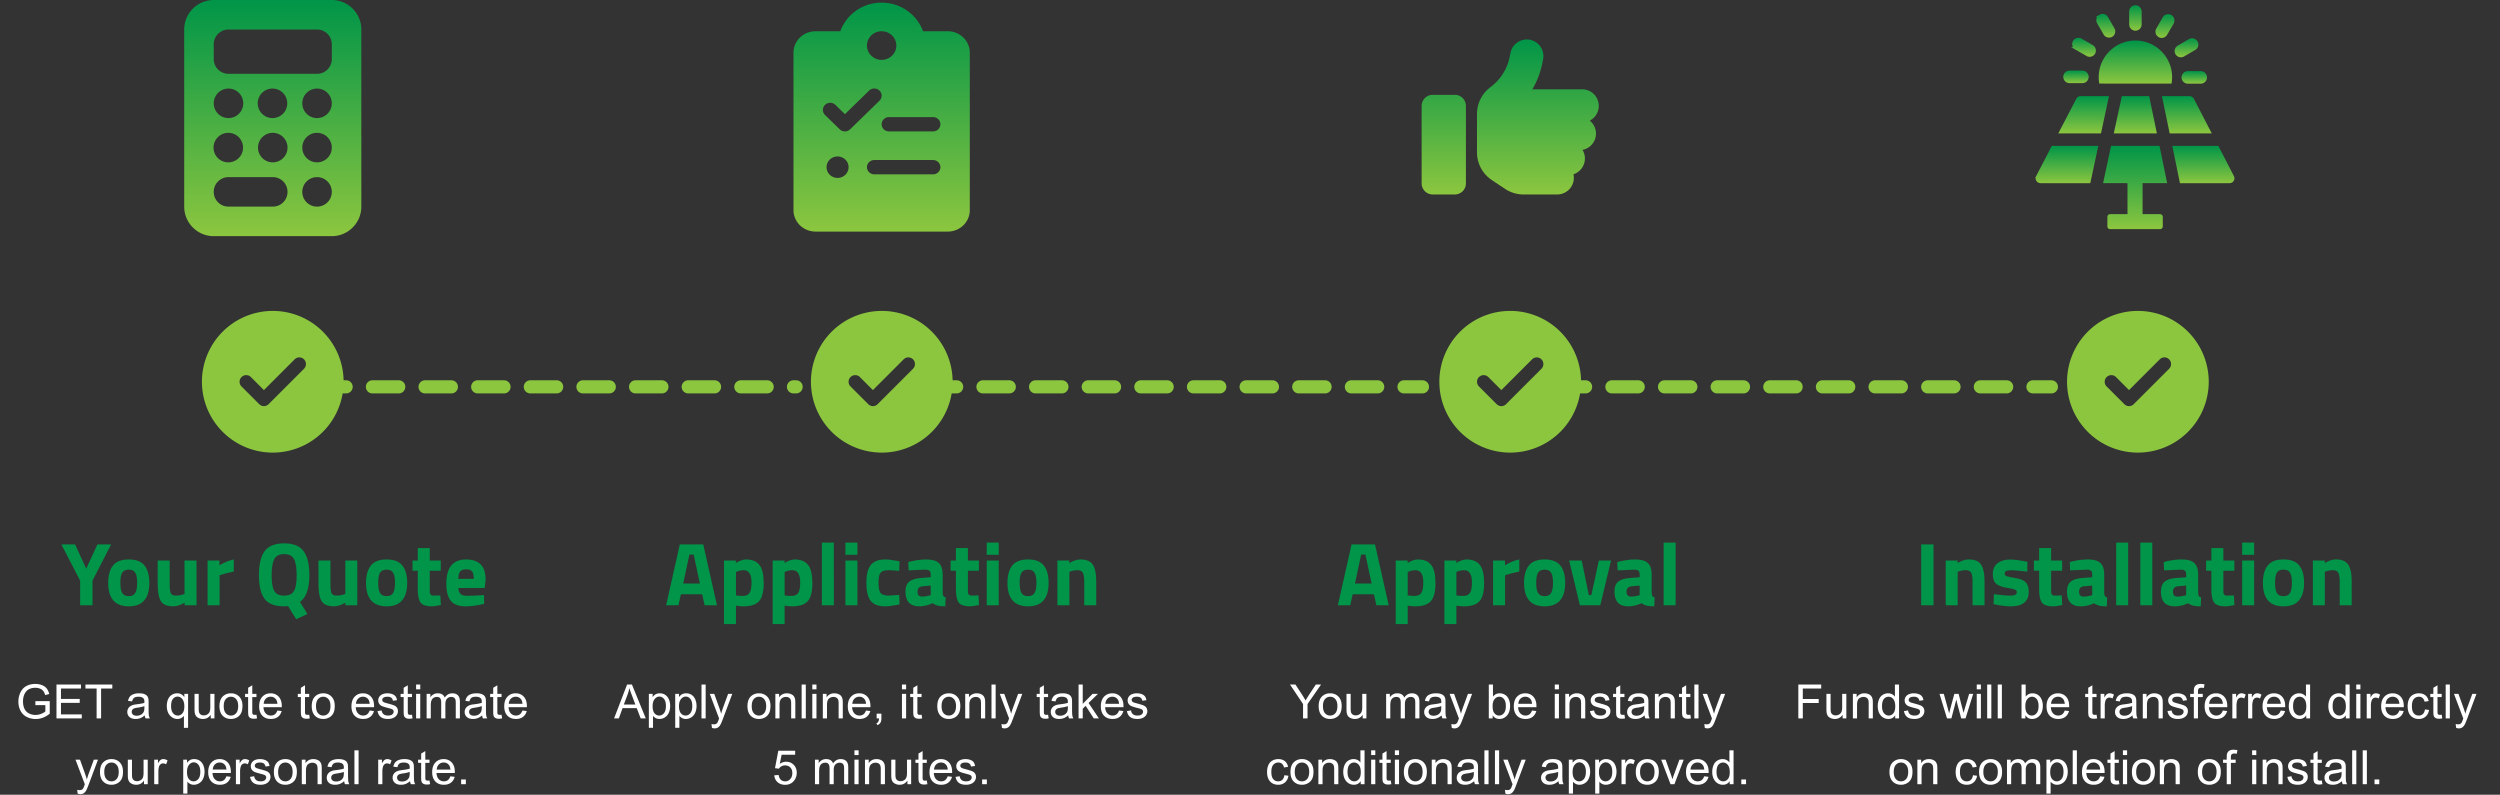 <svg xmlns="http://www.w3.org/2000/svg" fill="none" viewBox="0 0 950 302"><rect x="0" y="0" width="950" height="302" fill="#333333" stroke="none"/><path d="M35.15 230h-4.692v-9.35l-7.14-13.77h5.202l4.25 9.214 4.25-9.214h5.202l-7.072 13.77V230Zm7.763-15.062c1.201-1.564 3.207-2.346 6.018-2.346 2.81 0 4.816.782 6.018 2.346 1.201 1.541 1.802 3.717 1.802 6.528 0 5.961-2.607 8.942-7.82 8.942-5.214 0-7.82-2.981-7.82-8.942 0-2.811.6-4.987 1.802-6.528Zm3.502 10.37c.476.816 1.314 1.224 2.516 1.224 1.201 0 2.028-.408 2.482-1.224.476-.816.714-2.097.714-3.842s-.238-3.015-.714-3.808c-.454-.793-1.28-1.19-2.482-1.19-1.202 0-2.04.397-2.516 1.19-.454.793-.68 2.063-.68 3.808 0 1.745.226 3.026.68 3.842ZM70.12 213h4.556v17h-4.522v-.952c-1.632.907-3.048 1.36-4.25 1.36-2.357 0-3.944-.646-4.76-1.938-.816-1.315-1.224-3.502-1.224-6.562V213h4.556v8.976c0 1.677.136 2.822.408 3.434.272.612.93.918 1.972.918.998 0 1.938-.159 2.822-.476l.442-.136V213Zm8.763 17v-17h4.522v1.802c1.904-1.133 3.718-1.87 5.44-2.21v4.59c-1.836.385-3.41.782-4.726 1.19l-.68.238V230h-4.556Zm29.097.408c-3.536 0-6.018-.952-7.446-2.856s-2.142-4.896-2.142-8.976c0-4.103.715-7.14 2.142-9.112 1.451-1.995 3.933-2.992 7.446-2.992 3.514 0 5.984.997 7.412 2.992 1.451 1.972 2.176 5.009 2.176 9.112 0 5.032-1.19 8.421-3.57 10.166l2.822 4.556-4.284 2.006-3.06-4.998c-.226.068-.725.102-1.496.102Zm-3.774-5.848c.68 1.179 1.938 1.768 3.774 1.768s3.083-.589 3.74-1.768c.68-1.179 1.02-3.173 1.02-5.984s-.34-4.851-1.02-6.12c-.68-1.269-1.926-1.904-3.74-1.904-1.813 0-3.06.635-3.74 1.904-.68 1.269-1.02 3.309-1.02 6.12s.329 4.805.986 5.984ZM131.214 213h4.556v17h-4.522v-.952c-1.632.907-3.048 1.36-4.25 1.36-2.357 0-3.944-.646-4.76-1.938-.816-1.315-1.224-3.502-1.224-6.562V213h4.556v8.976c0 1.677.136 2.822.408 3.434.272.612.93.918 1.972.918.998 0 1.938-.159 2.822-.476l.442-.136V213Zm9.681 1.938c1.201-1.564 3.207-2.346 6.018-2.346s4.817.782 6.018 2.346c1.201 1.541 1.802 3.717 1.802 6.528 0 5.961-2.607 8.942-7.82 8.942s-7.82-2.981-7.82-8.942c0-2.811.601-4.987 1.802-6.528Zm3.502 10.37c.476.816 1.315 1.224 2.516 1.224s2.029-.408 2.482-1.224c.476-.816.714-2.097.714-3.842s-.238-3.015-.714-3.808c-.453-.793-1.281-1.19-2.482-1.19-1.201 0-2.04.397-2.516 1.19-.453.793-.68 2.063-.68 3.808 0 1.745.227 3.026.68 3.842Zm23.094-8.432h-4.182v6.97c0 .68.011 1.167.034 1.462.045.272.17.51.374.714.227.204.567.306 1.02.306l2.584-.068.204 3.638c-1.519.34-2.675.51-3.468.51-2.04 0-3.434-.453-4.182-1.36-.748-.929-1.122-2.629-1.122-5.1v-7.072h-2.006V213h2.006v-4.726h4.556V213h4.182v3.876Zm6.707 6.562c.022 1.043.294 1.802.816 2.278.544.453 1.314.68 2.312.68 2.108 0 3.989-.068 5.644-.204l.952-.102.068 3.366c-2.607.635-4.964.952-7.072.952-2.562 0-4.42-.68-5.576-2.04-1.156-1.36-1.734-3.57-1.734-6.63 0-6.097 2.504-9.146 7.514-9.146 4.941 0 7.412 2.561 7.412 7.684l-.34 3.162h-9.996Zm5.848-3.468c0-1.36-.216-2.301-.646-2.822-.431-.544-1.19-.816-2.278-.816-1.066 0-1.825.283-2.278.85-.431.544-.658 1.473-.68 2.788h5.882Z" fill="#009548"/><path d="M13.447 267.946v-1.511l5.458-.009v4.781c-.838.668-1.702 1.172-2.593 1.512a7.75 7.75 0 0 1-2.742.501c-1.265 0-2.417-.27-3.454-.809a5.406 5.406 0 0 1-2.338-2.355c-.527-1.026-.79-2.171-.79-3.437 0-1.254.26-2.423.782-3.507.527-1.09 1.283-1.898 2.267-2.425.984-.528 2.118-.791 3.401-.791.932 0 1.773.152 2.523.457.756.298 1.348.717 1.775 1.256.428.539.753 1.243.976 2.11l-1.538.422c-.194-.657-.434-1.172-.72-1.547-.288-.375-.698-.674-1.231-.897a4.471 4.471 0 0 0-1.776-.343c-.779 0-1.453.121-2.021.361-.569.234-1.028.545-1.38.931a4.518 4.518 0 0 0-.809 1.275 6.744 6.744 0 0 0-.492 2.593c0 1.148.196 2.109.589 2.882a3.818 3.818 0 0 0 1.731 1.723 5.348 5.348 0 0 0 2.409.563c.738 0 1.459-.141 2.162-.422.703-.287 1.236-.592 1.6-.914v-2.4h-3.789ZM21.463 273v-12.885h9.316v1.521h-7.611v3.946h7.128v1.512h-7.128v4.385h7.91V273h-9.615Zm15.249 0v-11.364h-4.245v-1.521H42.68v1.521h-4.263V273h-1.705Zm18.29-1.151c-.586.498-1.151.849-1.696 1.054-.54.205-1.12.308-1.74.308-1.026 0-1.814-.249-2.365-.747-.55-.504-.826-1.146-.826-1.925 0-.457.102-.873.308-1.248.21-.381.483-.686.817-.914.34-.229.72-.401 1.143-.519.31-.082.779-.161 1.406-.237 1.277-.152 2.218-.334 2.821-.545.006-.217.009-.354.009-.413 0-.644-.15-1.099-.448-1.362-.405-.358-1.005-.536-1.802-.536-.744 0-1.295.131-1.652.395-.352.258-.613.718-.783 1.38l-1.547-.211c.141-.662.373-1.195.695-1.6.322-.41.788-.723 1.397-.94.61-.223 1.316-.334 2.118-.334.797 0 1.445.094 1.943.281.498.188.864.425 1.098.712.235.281.399.639.493 1.073.052.269.079.755.079 1.458v2.11c0 1.471.032 2.402.096 2.795.07.387.206.759.405 1.116h-1.653a3.352 3.352 0 0 1-.316-1.151Zm-.132-3.534c-.574.235-1.435.434-2.584.598-.65.094-1.11.199-1.38.316-.27.118-.477.291-.624.519-.146.223-.22.472-.22.747 0 .422.159.774.475 1.055.322.281.791.422 1.406.422.61 0 1.152-.132 1.626-.396a2.487 2.487 0 0 0 1.046-1.098c.17-.358.255-.885.255-1.582v-.581Zm15.02 8.262v-4.57c-.246.346-.591.633-1.037.861a2.997 2.997 0 0 1-1.406.343c-1.107 0-2.062-.442-2.865-1.327-.797-.885-1.195-2.098-1.195-3.639 0-.937.16-1.778.483-2.522.328-.744.8-1.307 1.415-1.688a3.78 3.78 0 0 1 2.04-.58c1.153 0 2.062.486 2.724 1.459v-1.248h1.424v12.911H69.89Zm-4.877-8.27c0 1.201.252 2.103.756 2.707.503.597 1.107.896 1.81.896.674 0 1.254-.284 1.74-.852.487-.575.73-1.445.73-2.611 0-1.242-.258-2.176-.774-2.803-.51-.627-1.11-.941-1.801-.941-.686 0-1.269.293-1.75.879-.474.58-.711 1.488-.711 2.725ZM80.077 273v-1.371c-.726 1.055-1.714 1.582-2.962 1.582a3.82 3.82 0 0 1-1.547-.316c-.474-.211-.829-.475-1.063-.791a3.066 3.066 0 0 1-.483-1.178c-.065-.311-.097-.803-.097-1.477v-5.783h1.582v5.177c0 .826.032 1.383.096 1.67.1.416.311.744.633.984.323.234.721.352 1.196.352.474 0 .92-.12 1.336-.361a2.03 2.03 0 0 0 .879-.993c.175-.422.263-1.031.263-1.828v-5.001h1.582V273h-1.415Zm3.314-4.667c0-1.729.48-3.009 1.441-3.841.803-.691 1.781-1.037 2.936-1.037 1.283 0 2.332.422 3.146 1.266.814.838 1.222 1.998 1.222 3.48 0 1.201-.182 2.148-.545 2.839a3.798 3.798 0 0 1-1.573 1.6 4.554 4.554 0 0 1-2.25.571c-1.307 0-2.365-.419-3.173-1.257-.803-.838-1.204-2.045-1.204-3.621Zm1.626 0c0 1.195.26 2.092.782 2.689a2.512 2.512 0 0 0 1.969.888c.785 0 1.438-.299 1.96-.896.521-.598.782-1.509.782-2.734 0-1.154-.264-2.027-.791-2.619-.522-.598-1.172-.896-1.951-.896-.791 0-1.448.296-1.97.887-.52.592-.781 1.486-.781 2.681Zm12.436 3.252.229 1.397a5.853 5.853 0 0 1-1.196.141c-.574 0-1.02-.091-1.336-.272-.316-.182-.539-.419-.668-.712-.129-.299-.193-.923-.193-1.872v-5.371h-1.16v-1.23h1.16v-2.312l1.573-.949v3.261h1.591v1.23h-1.59v5.458c0 .452.026.742.078.871.059.129.15.231.273.307.129.076.31.114.545.114.176 0 .407-.02.694-.061Zm7.945-1.591 1.635.202c-.258.955-.735 1.697-1.432 2.224-.698.527-1.588.791-2.672.791-1.366 0-2.45-.419-3.252-1.257-.797-.844-1.196-2.024-1.196-3.542 0-1.57.405-2.789 1.213-3.656.809-.867 1.858-1.301 3.147-1.301 1.248 0 2.267.425 3.058 1.274.791.85 1.187 2.045 1.187 3.586 0 .094-.003.235-.009.422h-6.961c.059 1.026.349 1.811.87 2.356.522.545 1.172.817 1.952.817.58 0 1.075-.152 1.485-.457.41-.305.735-.791.975-1.459Zm-5.194-2.557h5.212c-.07-.786-.27-1.375-.598-1.767-.504-.609-1.157-.914-1.96-.914-.726 0-1.338.243-1.837.729-.492.487-.764 1.137-.817 1.952Zm17.288 4.148.229 1.397a5.861 5.861 0 0 1-1.196.141c-.574 0-1.019-.091-1.336-.272-.316-.182-.539-.419-.668-.712-.128-.299-.193-.923-.193-1.872v-5.371h-1.16v-1.23h1.16v-2.312l1.573-.949v3.261h1.591v1.23h-1.591v5.458c0 .452.027.742.079.871.059.129.15.231.273.307.129.076.31.114.545.114.176 0 .407-.02.694-.061Zm.967-3.252c0-1.729.48-3.009 1.441-3.841.803-.691 1.782-1.037 2.936-1.037 1.283 0 2.332.422 3.146 1.266.815.838 1.222 1.998 1.222 3.48 0 1.201-.182 2.148-.545 2.839a3.797 3.797 0 0 1-1.573 1.6 4.556 4.556 0 0 1-2.25.571c-1.307 0-2.364-.419-3.173-1.257-.803-.838-1.204-2.045-1.204-3.621Zm1.626 0c0 1.195.261 2.092.782 2.689a2.514 2.514 0 0 0 1.969.888c.785 0 1.438-.299 1.96-.896.521-.598.782-1.509.782-2.734 0-1.154-.264-2.027-.791-2.619-.521-.598-1.172-.896-1.951-.896-.791 0-1.447.296-1.969.887-.521.592-.782 1.486-.782 2.681Zm20.382 1.661 1.635.202c-.258.955-.736 1.697-1.433 2.224-.697.527-1.588.791-2.672.791-1.365 0-2.449-.419-3.252-1.257-.797-.844-1.195-2.024-1.195-3.542 0-1.57.404-2.789 1.213-3.656.808-.867 1.857-1.301 3.146-1.301 1.248 0 2.268.425 3.059 1.274.791.85 1.186 2.045 1.186 3.586 0 .094-.003.235-.008.422h-6.961c.058 1.026.348 1.811.87 2.356.521.545 1.172.817 1.951.817.58 0 1.075-.152 1.485-.457.41-.305.736-.791.976-1.459Zm-5.195-2.557h5.212c-.07-.786-.269-1.375-.597-1.767-.504-.609-1.158-.914-1.96-.914-.727 0-1.339.243-1.837.729-.492.487-.765 1.137-.818 1.952Zm8.192 2.777 1.564-.246c.088.627.331 1.107.73 1.441.404.334.967.501 1.687.501.727 0 1.266-.146 1.617-.439.352-.299.528-.648.528-1.046 0-.358-.155-.639-.466-.844-.217-.141-.756-.319-1.617-.536-1.16-.293-1.966-.545-2.417-.756-.445-.217-.785-.513-1.02-.888a2.396 2.396 0 0 1-.342-1.256c0-.416.093-.8.281-1.152a2.6 2.6 0 0 1 .782-.888c.246-.181.58-.334 1.002-.457a4.762 4.762 0 0 1 1.371-.193c.732 0 1.374.106 1.925.316.557.211.967.499 1.23.862.264.357.446.838.545 1.441l-1.547.211c-.07-.48-.275-.855-.615-1.125-.334-.269-.808-.404-1.424-.404-.726 0-1.245.12-1.555.36-.311.24-.466.522-.466.844 0 .205.064.39.193.554.129.17.331.31.607.422.158.058.624.193 1.397.404 1.119.299 1.899.545 2.338.738.445.188.794.463 1.046.826.252.364.378.815.378 1.354 0 .527-.155 1.025-.466 1.494-.305.463-.747.823-1.327 1.081-.58.252-1.236.378-1.969.378-1.213 0-2.139-.252-2.777-.756-.633-.504-1.037-1.251-1.213-2.241Zm13.087 1.371.228 1.397a5.845 5.845 0 0 1-1.195.141c-.574 0-1.02-.091-1.336-.272-.316-.182-.539-.419-.668-.712-.129-.299-.193-.923-.193-1.872v-5.371h-1.16v-1.23h1.16v-2.312l1.573-.949v3.261h1.591v1.23h-1.591v5.458c0 .452.026.742.079.871a.687.687 0 0 0 .273.307c.128.076.31.114.544.114.176 0 .408-.02.695-.061Zm1.564-9.65v-1.82h1.582v1.82h-1.582Zm0 11.065v-9.334h1.582V273h-1.582Zm3.999 0v-9.334h1.415v1.31a3.29 3.29 0 0 1 1.169-1.099c.487-.281 1.04-.422 1.661-.422.692 0 1.257.144 1.697.431.445.287.758.688.94 1.204.738-1.09 1.699-1.635 2.883-1.635.926 0 1.638.258 2.136.774.498.509.747 1.297.747 2.364V273h-1.574v-5.88c0-.633-.052-1.087-.158-1.362a1.3 1.3 0 0 0-.553-.677 1.744 1.744 0 0 0-.95-.255c-.656 0-1.201.22-1.634.659-.434.434-.651 1.131-.651 2.092V273h-1.582v-6.064c0-.704-.129-1.231-.387-1.582-.257-.352-.679-.528-1.265-.528-.446 0-.859.117-1.239.352-.375.234-.648.577-.818 1.028-.17.451-.255 1.102-.255 1.951V273h-1.582Zm21.085-1.151c-.586.498-1.151.849-1.696 1.054a4.854 4.854 0 0 1-1.74.308c-1.026 0-1.814-.249-2.365-.747-.55-.504-.826-1.146-.826-1.925 0-.457.103-.873.308-1.248.211-.381.483-.686.817-.914.34-.229.721-.401 1.143-.519.31-.082.779-.161 1.406-.237 1.277-.152 2.218-.334 2.821-.545.006-.217.009-.354.009-.413 0-.644-.149-1.099-.448-1.362-.404-.358-1.005-.536-1.802-.536-.744 0-1.295.131-1.652.395-.352.258-.612.718-.782 1.38l-1.547-.211c.14-.662.372-1.195.694-1.6.322-.41.788-.723 1.398-.94.609-.223 1.315-.334 2.118-.334.797 0 1.444.094 1.942.281.498.188.864.425 1.099.712.234.281.398.639.492 1.073.053.269.079.755.079 1.458v2.11c0 1.471.032 2.402.097 2.795.07.387.205.759.404 1.116h-1.652a3.359 3.359 0 0 1-.317-1.151Zm-.132-3.534c-.574.235-1.435.434-2.584.598-.65.094-1.11.199-1.379.316-.27.118-.478.291-.625.519a1.334 1.334 0 0 0-.219.747c0 .422.158.774.474 1.055.323.281.791.422 1.407.422.609 0 1.151-.132 1.626-.396a2.485 2.485 0 0 0 1.045-1.098c.17-.358.255-.885.255-1.582v-.581Zm7.515 3.27.229 1.397a5.861 5.861 0 0 1-1.196.141c-.574 0-1.019-.091-1.336-.272-.316-.182-.539-.419-.668-.712-.129-.299-.193-.923-.193-1.872v-5.371h-1.16v-1.23h1.16v-2.312l1.573-.949v3.261h1.591v1.23h-1.591v5.458c0 .452.027.742.079.871.059.129.15.231.273.307.129.076.31.114.545.114.175 0 .407-.02.694-.061Zm7.945-1.591 1.635.202c-.258.955-.735 1.697-1.433 2.224-.697.527-1.587.791-2.671.791-1.366 0-2.45-.419-3.252-1.257-.797-.844-1.196-2.024-1.196-3.542 0-1.57.405-2.789 1.213-3.656.809-.867 1.858-1.301 3.147-1.301 1.248 0 2.267.425 3.058 1.274.791.85 1.187 2.045 1.187 3.586 0 .094-.003.235-.009.422h-6.961c.059 1.026.349 1.811.87 2.356.522.545 1.172.817 1.951.817.58 0 1.076-.152 1.486-.457.41-.305.735-.791.975-1.459Zm-5.194-2.557h5.212c-.07-.786-.27-1.375-.598-1.767-.504-.609-1.157-.914-1.96-.914-.726 0-1.339.243-1.837.729-.492.487-.764 1.137-.817 1.952Zm-163.82 34.158-.175-1.486c.346.094.647.141.905.141.352 0 .633-.059.844-.176.21-.117.384-.281.518-.492.1-.158.261-.551.484-1.178.03-.088.076-.216.14-.386l-3.541-9.352h1.705l1.942 5.405c.252.686.477 1.407.677 2.162a21.41 21.41 0 0 1 .65-2.127l1.995-5.44h1.582l-3.55 9.492c-.381 1.026-.677 1.732-.888 2.118-.282.522-.604.903-.967 1.143-.363.246-.797.369-1.3.369-.305 0-.645-.064-1.02-.193Zm8.482-8.262c0-1.729.48-3.009 1.442-3.841.802-.691 1.78-1.037 2.935-1.037 1.283 0 2.332.422 3.147 1.266.814.838 1.221 1.998 1.221 3.48 0 1.201-.181 2.148-.545 2.839a3.798 3.798 0 0 1-1.573 1.6 4.554 4.554 0 0 1-2.25.571c-1.307 0-2.364-.419-3.173-1.257-.802-.838-1.204-2.045-1.204-3.621Zm1.626 0c0 1.195.26 2.092.782 2.689a2.512 2.512 0 0 0 1.97.888c.784 0 1.438-.299 1.959-.896.521-.598.782-1.509.782-2.734 0-1.154-.263-2.027-.79-2.619-.522-.598-1.173-.896-1.952-.896-.79 0-1.447.296-1.969.887-.521.592-.782 1.486-.782 2.681Zm15.1 4.667v-1.371c-.727 1.055-1.714 1.582-2.962 1.582a3.82 3.82 0 0 1-1.547-.316c-.475-.211-.83-.475-1.064-.791a3.067 3.067 0 0 1-.483-1.178c-.064-.311-.097-.803-.097-1.477v-5.783h1.582v5.177c0 .826.033 1.383.097 1.67.1.416.31.744.633.984.322.234.72.352 1.195.352.475 0 .92-.12 1.336-.361.416-.246.71-.577.879-.993.176-.422.264-1.031.264-1.828v-5.001h1.582V298H54.72Zm3.885 0v-9.334h1.423v1.415c.364-.662.698-1.099 1.002-1.31.31-.21.65-.316 1.02-.316.533 0 1.075.17 1.626.51l-.545 1.468c-.387-.229-.774-.343-1.16-.343-.346 0-.657.105-.932.316a1.664 1.664 0 0 0-.589.862 6.154 6.154 0 0 0-.264 1.845V298h-1.581Zm11.021 3.577v-12.911h1.441v1.213c.34-.475.724-.829 1.152-1.064.427-.24.946-.36 1.555-.36.797 0 1.5.205 2.11.615.61.41 1.07.991 1.38 1.741.31.744.466 1.561.466 2.452 0 .955-.173 1.816-.52 2.584-.339.761-.837 1.347-1.493 1.757a3.83 3.83 0 0 1-2.057.607 3 3 0 0 1-1.424-.334 3.25 3.25 0 0 1-1.028-.844v4.544h-1.582Zm1.433-8.191c0 1.201.243 2.089.73 2.663.485.574 1.074.861 1.766.861.703 0 1.303-.296 1.801-.888.504-.597.756-1.52.756-2.768 0-1.19-.246-2.08-.738-2.672-.486-.592-1.07-.888-1.749-.888-.674 0-1.272.317-1.793.95-.516.627-.773 1.541-.773 2.742Zm14.976 1.608 1.635.202c-.258.955-.736 1.697-1.433 2.224-.697.527-1.588.791-2.672.791-1.365 0-2.449-.419-3.252-1.257-.796-.844-1.195-2.024-1.195-3.542 0-1.57.404-2.789 1.213-3.656s1.858-1.301 3.147-1.301c1.248 0 2.267.425 3.058 1.274.791.85 1.187 2.045 1.187 3.586 0 .094-.003.235-.01.422h-6.96c.058 1.026.349 1.811.87 2.356.522.545 1.172.817 1.951.817.58 0 1.075-.152 1.486-.457.41-.305.735-.791.975-1.459Zm-5.194-2.557h5.212c-.07-.786-.27-1.375-.598-1.767-.504-.609-1.157-.914-1.96-.914-.727 0-1.339.243-1.837.729-.492.487-.765 1.137-.817 1.952ZM89.648 298v-9.334h1.424v1.415c.364-.662.697-1.099 1.002-1.31.31-.21.65-.316 1.02-.316.533 0 1.075.17 1.626.51l-.545 1.468c-.387-.229-.774-.343-1.16-.343-.346 0-.657.105-.932.316a1.664 1.664 0 0 0-.589.862 6.158 6.158 0 0 0-.263 1.845V298h-1.583Zm5.38-2.786 1.564-.246c.088.627.33 1.107.73 1.441.404.334.966.501 1.687.501.726 0 1.265-.146 1.617-.439.352-.299.527-.648.527-1.046 0-.358-.155-.639-.465-.844-.217-.141-.756-.319-1.618-.536-1.16-.293-1.965-.545-2.417-.756-.445-.217-.785-.513-1.02-.888a2.392 2.392 0 0 1-.342-1.256c0-.416.094-.8.281-1.152a2.61 2.61 0 0 1 .782-.888c.247-.181.58-.334 1.002-.457a4.76 4.76 0 0 1 1.372-.193c.732 0 1.374.106 1.924.316.557.211.967.499 1.231.862.263.357.445.838.545 1.441l-1.547.211c-.07-.48-.276-.855-.615-1.125-.334-.269-.809-.404-1.424-.404-.727 0-1.245.12-1.556.36-.31.24-.466.522-.466.844 0 .205.065.39.194.554.129.17.33.31.606.422.158.058.624.193 1.398.404 1.119.299 1.898.545 2.337.738.446.188.794.463 1.046.826.252.364.378.815.378 1.354 0 .527-.155 1.025-.466 1.494-.304.463-.747.823-1.327 1.081-.58.252-1.236.378-1.968.378-1.213 0-2.14-.252-2.778-.756-.633-.504-1.037-1.251-1.213-2.241Zm9.043-1.881c0-1.729.481-3.009 1.442-3.841.802-.691 1.781-1.037 2.935-1.037 1.283 0 2.332.422 3.147 1.266.814.838 1.221 1.998 1.221 3.48 0 1.201-.181 2.148-.545 2.839a3.792 3.792 0 0 1-1.573 1.6 4.551 4.551 0 0 1-2.25.571c-1.306 0-2.364-.419-3.173-1.257-.802-.838-1.204-2.045-1.204-3.621Zm1.626 0c0 1.195.261 2.092.782 2.689a2.514 2.514 0 0 0 1.969.888c.785 0 1.439-.299 1.96-.896.522-.598.782-1.509.782-2.734 0-1.154-.263-2.027-.791-2.619-.521-.598-1.171-.896-1.951-.896-.791 0-1.447.296-1.969.887-.521.592-.782 1.486-.782 2.681ZM114.68 298v-9.334h1.424v1.327c.685-1.025 1.675-1.538 2.97-1.538.563 0 1.078.103 1.547.308.475.199.829.463 1.064.791.234.328.398.717.492 1.169.058.293.088.805.088 1.538V298h-1.582v-5.678c0-.644-.062-1.125-.185-1.441a1.498 1.498 0 0 0-.659-.765c-.311-.193-.677-.29-1.099-.29-.674 0-1.257.214-1.749.642-.486.428-.729 1.239-.729 2.434V298h-1.582Zm16.11-1.151c-.586.498-1.151.849-1.696 1.054a4.854 4.854 0 0 1-1.74.308c-1.026 0-1.814-.249-2.365-.747-.551-.504-.826-1.146-.826-1.925 0-.457.103-.873.308-1.248.211-.381.483-.686.817-.914.34-.229.721-.401 1.143-.519.31-.082.779-.161 1.406-.237 1.277-.152 2.218-.334 2.821-.545.006-.217.009-.354.009-.413 0-.644-.149-1.099-.448-1.362-.405-.358-1.005-.536-1.802-.536-.744 0-1.295.131-1.652.395-.352.258-.613.718-.783 1.38l-1.546-.211c.14-.662.372-1.195.694-1.6.322-.41.788-.723 1.397-.94.61-.223 1.316-.334 2.119-.334.796 0 1.444.094 1.942.281.498.188.864.425 1.099.712.234.281.398.639.492 1.073.052.269.079.755.079 1.458v2.11c0 1.471.032 2.402.096 2.795.071.387.206.759.405 1.116h-1.653a3.358 3.358 0 0 1-.316-1.151Zm-.132-3.534c-.574.235-1.435.434-2.584.598-.65.094-1.11.199-1.38.316a1.38 1.38 0 0 0-.624.519 1.334 1.334 0 0 0-.219.747c0 .422.158.774.474 1.055.322.281.791.422 1.406.422.61 0 1.152-.132 1.626-.396a2.482 2.482 0 0 0 1.046-1.098c.17-.358.255-.885.255-1.582v-.581Zm4.026 4.685v-12.885h1.582V298h-1.582Zm9.035 0v-9.334h1.424v1.415c.363-.662.697-1.099 1.002-1.31.31-.21.65-.316 1.019-.316.533 0 1.075.17 1.626.51l-.545 1.468c-.387-.229-.773-.343-1.16-.343-.346 0-.656.105-.932.316-.275.205-.471.492-.589.862a6.18 6.18 0 0 0-.263 1.845V298h-1.582Zm12.102-1.151c-.586.498-1.151.849-1.696 1.054a4.854 4.854 0 0 1-1.74.308c-1.026 0-1.814-.249-2.364-.747-.551-.504-.827-1.146-.827-1.925 0-.457.103-.873.308-1.248.211-.381.483-.686.817-.914.34-.229.721-.401 1.143-.519.31-.082.779-.161 1.406-.237 1.278-.152 2.218-.334 2.821-.545.006-.217.009-.354.009-.413 0-.644-.149-1.099-.448-1.362-.404-.358-1.005-.536-1.802-.536-.744 0-1.295.131-1.652.395-.352.258-.612.718-.782 1.38l-1.547-.211c.14-.662.372-1.195.694-1.6.322-.41.788-.723 1.398-.94.609-.223 1.315-.334 2.118-.334.797 0 1.444.094 1.942.281.498.188.864.425 1.099.712.234.281.398.639.492 1.073.053.269.079.755.079 1.458v2.11c0 1.471.032 2.402.097 2.795.07.387.205.759.404 1.116h-1.652a3.359 3.359 0 0 1-.317-1.151Zm-.132-3.534c-.574.235-1.435.434-2.584.598-.65.094-1.11.199-1.379.316a1.37 1.37 0 0 0-.844 1.266c0 .422.158.774.474 1.055.323.281.791.422 1.407.422.609 0 1.151-.132 1.626-.396a2.493 2.493 0 0 0 1.046-1.098c.169-.358.254-.885.254-1.582v-.581Zm7.515 3.27.229 1.397a5.861 5.861 0 0 1-1.196.141c-.574 0-1.019-.091-1.336-.272-.316-.182-.539-.419-.668-.712-.129-.299-.193-.923-.193-1.872v-5.371h-1.16v-1.23h1.16v-2.312l1.573-.949v3.261h1.591v1.23h-1.591v5.458c0 .452.027.742.079.871.059.129.15.231.273.307.129.076.31.114.545.114.176 0 .407-.02.694-.061Zm7.945-1.591 1.635.202c-.258.955-.735 1.697-1.432 2.224-.698.527-1.588.791-2.672.791-1.366 0-2.45-.419-3.252-1.257-.797-.844-1.196-2.024-1.196-3.542 0-1.57.405-2.789 1.213-3.656.809-.867 1.858-1.301 3.147-1.301 1.248 0 2.267.425 3.058 1.274.791.85 1.187 2.045 1.187 3.586 0 .094-.003.235-.009.422h-6.961c.059 1.026.349 1.811.87 2.356.522.545 1.172.817 1.951.817.581 0 1.076-.152 1.486-.457.41-.305.735-.791.975-1.459Zm-5.194-2.557h5.212c-.07-.786-.27-1.375-.598-1.767-.504-.609-1.157-.914-1.96-.914-.726 0-1.338.243-1.837.729-.492.487-.764 1.137-.817 1.952Zm9.273 5.563v-1.802h1.801V298h-1.801Z" fill="#fff"/><path d="m253.129 230 5.202-23.12h8.908l5.202 23.12h-4.692l-.918-4.182h-8.092l-.918 4.182h-4.692Zm8.84-19.244-2.346 10.982h6.324l-2.346-10.982h-1.632Zm13.143 26.384V213h4.522v.918c1.473-.884 2.765-1.326 3.876-1.326 2.289 0 3.978.691 5.066 2.074 1.088 1.36 1.632 3.683 1.632 6.97s-.601 5.576-1.802 6.868c-1.201 1.269-3.173 1.904-5.916 1.904-.748 0-1.553-.068-2.414-.204l-.408-.068v7.004h-4.556Zm7.514-20.468c-.839 0-1.689.17-2.55.51l-.408.17v8.908c1.02.136 1.847.204 2.482.204 1.315 0 2.21-.385 2.686-1.156.499-.771.748-2.085.748-3.944 0-3.128-.986-4.692-2.958-4.692Zm10.98 20.468V213h4.522v.918c1.473-.884 2.765-1.326 3.876-1.326 2.289 0 3.978.691 5.066 2.074 1.088 1.36 1.632 3.683 1.632 6.97s-.601 5.576-1.802 6.868c-1.201 1.269-3.173 1.904-5.916 1.904-.748 0-1.553-.068-2.414-.204l-.408-.068v7.004h-4.556Zm7.514-20.468c-.839 0-1.689.17-2.55.51l-.408.17v8.908c1.02.136 1.847.204 2.482.204 1.315 0 2.21-.385 2.686-1.156.499-.771.748-2.085.748-3.944 0-3.128-.986-4.692-2.958-4.692ZM312.304 230v-23.8h4.556V230h-4.556Zm8.96 0v-17h4.556v17h-4.556Zm0-19.176V206.2h4.556v4.624h-4.556Zm15.124 1.768c1.179 0 2.686.181 4.522.544l.918.204-.136 3.604c-1.791-.181-3.117-.272-3.978-.272-1.564 0-2.607.34-3.128 1.02-.499.657-.748 1.915-.748 3.774s.249 3.139.748 3.842c.521.68 1.575 1.02 3.162 1.02l3.944-.272.136 3.638c-2.425.476-4.273.714-5.542.714-2.516 0-4.329-.703-5.44-2.108-1.088-1.428-1.632-3.706-1.632-6.834 0-3.128.567-5.383 1.7-6.766 1.133-1.405 2.958-2.108 5.474-2.108Zm21.838 5.712v7.072c.045.544.136.929.272 1.156.136.204.419.351.85.442l-.136 3.434c-1.156 0-2.086-.079-2.788-.238-.68-.159-1.372-.476-2.074-.952-1.632.793-3.298 1.19-4.998 1.19-3.514 0-5.27-1.859-5.27-5.576 0-1.813.487-3.094 1.462-3.842.974-.771 2.47-1.224 4.488-1.36l3.638-.272v-1.054c0-.703-.159-1.179-.476-1.428-.318-.272-.828-.408-1.53-.408l-6.392.272-.136-3.162c2.425-.657 4.726-.986 6.902-.986 2.198 0 3.774.453 4.726 1.36.974.907 1.462 2.357 1.462 4.352Zm-7.65 4.488c-1.27.113-1.904.793-1.904 2.04 0 1.247.555 1.87 1.666 1.87.861 0 1.802-.136 2.822-.408l.51-.136v-3.638l-3.094.272Zm21.411-5.916h-4.182v6.97c0 .68.011 1.167.034 1.462.045.272.17.51.374.714.227.204.567.306 1.02.306l2.584-.068.204 3.638c-1.519.34-2.675.51-3.468.51-2.04 0-3.434-.453-4.182-1.36-.748-.929-1.122-2.629-1.122-5.1v-7.072h-2.006V213h2.006v-4.726h4.556V213h4.182v3.876ZM374.954 230v-17h4.556v17h-4.556Zm0-19.176V206.2h4.556v4.624h-4.556Zm9.683 4.114c1.202-1.564 3.208-2.346 6.018-2.346 2.811 0 4.817.782 6.018 2.346 1.202 1.541 1.802 3.717 1.802 6.528 0 5.961-2.606 8.942-7.82 8.942-5.213 0-7.82-2.981-7.82-8.942 0-2.811.601-4.987 1.802-6.528Zm3.502 10.37c.476.816 1.315 1.224 2.516 1.224 1.202 0 2.029-.408 2.482-1.224.476-.816.714-2.097.714-3.842s-.238-3.015-.714-3.808c-.453-.793-1.28-1.19-2.482-1.19-1.201 0-2.04.397-2.516 1.19-.453.793-.68 2.063-.68 3.808 0 1.745.227 3.026.68 3.842ZM406.371 230h-4.556v-17h4.522v.952c1.541-.907 2.958-1.36 4.25-1.36 2.267 0 3.831.669 4.692 2.006.861 1.337 1.292 3.4 1.292 6.188V230h-4.556v-9.078c0-1.451-.17-2.516-.51-3.196-.34-.703-1.02-1.054-2.04-1.054-.929 0-1.825.159-2.686.476l-.408.136V230Z" fill="#009548"/><path d="m233.345 273 4.948-12.885h1.837L245.403 273h-1.942l-1.503-3.902h-5.388L235.155 273h-1.81Zm3.717-5.291h4.369l-1.345-3.568c-.41-1.084-.715-1.975-.914-2.672a16.54 16.54 0 0 1-.694 2.461l-1.416 3.779Zm9.501 8.868v-12.911h1.442v1.213c.34-.475.724-.829 1.151-1.064.428-.24.947-.36 1.556-.36.797 0 1.5.205 2.109.615.61.41 1.07.991 1.38 1.741.311.744.466 1.561.466 2.452 0 .955-.173 1.816-.519 2.584-.339.761-.837 1.347-1.494 1.757a3.828 3.828 0 0 1-2.056.607 2.998 2.998 0 0 1-1.424-.334 3.243 3.243 0 0 1-1.028-.844v4.544h-1.583Zm1.433-8.191c0 1.201.243 2.089.73 2.663.486.574 1.075.861 1.766.861.703 0 1.304-.296 1.802-.888.504-.597.756-1.52.756-2.768 0-1.19-.246-2.08-.738-2.672-.487-.592-1.07-.888-1.75-.888-.673 0-1.271.317-1.792.95-.516.627-.774 1.541-.774 2.742Zm8.587 8.191v-12.911h1.441v1.213c.34-.475.724-.829 1.152-1.064.428-.24.946-.36 1.555-.36.797 0 1.5.205 2.11.615.609.41 1.069.991 1.38 1.741.31.744.466 1.561.466 2.452 0 .955-.173 1.816-.519 2.584-.34.761-.838 1.347-1.494 1.757a3.831 3.831 0 0 1-2.057.607 3.001 3.001 0 0 1-1.424-.334 3.254 3.254 0 0 1-1.028-.844v4.544h-1.582Zm1.433-8.191c0 1.201.243 2.089.729 2.663.486.574 1.075.861 1.767.861.703 0 1.303-.296 1.801-.888.504-.597.756-1.52.756-2.768 0-1.19-.246-2.08-.738-2.672-.486-.592-1.069-.888-1.749-.888-.674 0-1.271.317-1.793.95-.516.627-.773 1.541-.773 2.742Zm8.551 4.614v-12.885h1.582V273h-1.582Zm3.973 3.595-.176-1.486c.346.094.648.141.906.141.351 0 .632-.059.843-.176.211-.117.384-.281.519-.492.099-.158.261-.551.483-1.178.03-.088.076-.216.141-.386l-3.542-9.352h1.705l1.942 5.405c.252.686.478 1.407.677 2.162.182-.726.399-1.435.65-2.127l1.996-5.44h1.582l-3.551 9.492c-.381 1.026-.677 1.732-.888 2.118-.281.522-.603.903-.967 1.143-.363.246-.797.369-1.3.369-.305 0-.645-.064-1.02-.193Zm13.491-8.262c0-1.729.481-3.009 1.442-3.841.802-.691 1.781-1.037 2.935-1.037 1.283 0 2.332.422 3.147 1.266.814.838 1.221 1.998 1.221 3.48 0 1.201-.181 2.148-.545 2.839a3.792 3.792 0 0 1-1.573 1.6 4.551 4.551 0 0 1-2.25.571c-1.306 0-2.364-.419-3.173-1.257-.802-.838-1.204-2.045-1.204-3.621Zm1.626 0c0 1.195.261 2.092.782 2.689a2.514 2.514 0 0 0 1.969.888c.785 0 1.439-.299 1.96-.896.522-.598.782-1.509.782-2.734 0-1.154-.263-2.027-.791-2.619-.521-.598-1.171-.896-1.951-.896-.791 0-1.447.296-1.969.887-.521.592-.782 1.486-.782 2.681ZM294.64 273v-9.334h1.423v1.327c.686-1.025 1.676-1.538 2.971-1.538.563 0 1.078.103 1.547.308.475.199.829.463 1.064.791.234.328.398.717.492 1.169.058.293.088.805.088 1.538V273h-1.582v-5.678c0-.644-.062-1.125-.185-1.441a1.498 1.498 0 0 0-.659-.765c-.311-.193-.677-.29-1.099-.29-.674 0-1.257.214-1.749.642-.486.428-.729 1.239-.729 2.434V273h-1.582Zm9.984 0v-12.885h1.582V273h-1.582Zm4.052-11.065v-1.82h1.582v1.82h-1.582Zm0 11.065v-9.334h1.582V273h-1.582Zm3.999 0v-9.334h1.424v1.327c.685-1.025 1.675-1.538 2.97-1.538.563 0 1.078.103 1.547.308.475.199.829.463 1.064.791.234.328.398.717.492 1.169.058.293.088.805.088 1.538V273h-1.582v-5.678c0-.644-.062-1.125-.185-1.441a1.498 1.498 0 0 0-.659-.765c-.311-.193-.677-.29-1.099-.29-.673 0-1.256.214-1.749.642-.486.428-.729 1.239-.729 2.434V273h-1.582Zm16.409-3.006 1.635.202c-.258.955-.736 1.697-1.433 2.224-.697.527-1.588.791-2.672.791-1.365 0-2.449-.419-3.252-1.257-.797-.844-1.195-2.024-1.195-3.542 0-1.57.404-2.789 1.213-3.656.808-.867 1.857-1.301 3.146-1.301 1.248 0 2.268.425 3.059 1.274.791.85 1.186 2.045 1.186 3.586 0 .094-.002.235-.008.422h-6.961c.058 1.026.348 1.811.87 2.356.521.545 1.172.817 1.951.817.58 0 1.075-.152 1.485-.457.411-.305.736-.791.976-1.459Zm-5.194-2.557h5.212c-.071-.786-.27-1.375-.598-1.767-.504-.609-1.157-.914-1.96-.914-.727 0-1.339.243-1.837.729-.492.487-.765 1.137-.817 1.952Zm9.237 5.563v-1.802h1.802V273c0 .662-.117 1.195-.352 1.6-.234.41-.606.726-1.116.949l-.44-.677c.334-.146.581-.363.739-.65.158-.282.246-.689.263-1.222h-.896Zm9.615-11.065v-1.82h1.582v1.82h-1.582Zm0 11.065v-9.334h1.582V273h-1.582Zm7.453-1.415.229 1.397a5.852 5.852 0 0 1-1.195.141c-.575 0-1.02-.091-1.336-.272-.317-.182-.539-.419-.668-.712-.129-.299-.194-.923-.194-1.872v-5.371h-1.16v-1.23h1.16v-2.312l1.573-.949v3.261h1.591v1.23h-1.591v5.458c0 .452.027.742.08.871a.685.685 0 0 0 .272.307c.129.076.311.114.545.114.176 0 .407-.02.694-.061Zm5.977-3.252c0-1.729.48-3.009 1.441-3.841.803-.691 1.782-1.037 2.936-1.037 1.283 0 2.332.422 3.146 1.266.815.838 1.222 1.998 1.222 3.48 0 1.201-.182 2.148-.545 2.839a3.797 3.797 0 0 1-1.573 1.6 4.556 4.556 0 0 1-2.25.571c-1.307 0-2.364-.419-3.173-1.257-.803-.838-1.204-2.045-1.204-3.621Zm1.626 0c0 1.195.261 2.092.782 2.689a2.514 2.514 0 0 0 1.969.888c.785 0 1.438-.299 1.96-.896.521-.598.782-1.509.782-2.734 0-1.154-.264-2.027-.791-2.619-.521-.598-1.172-.896-1.951-.896-.791 0-1.447.296-1.969.887-.521.592-.782 1.486-.782 2.681ZM366.78 273v-9.334h1.424v1.327c.686-1.025 1.676-1.538 2.971-1.538.562 0 1.078.103 1.547.308.474.199.829.463 1.063.791.235.328.399.717.492 1.169.059.293.088.805.088 1.538V273h-1.582v-5.678c0-.644-.061-1.125-.184-1.441a1.495 1.495 0 0 0-.66-.765c-.31-.193-.676-.29-1.098-.29-.674 0-1.257.214-1.749.642-.487.428-.73 1.239-.73 2.434V273h-1.582Zm9.985 0v-12.885h1.582V273h-1.582Zm3.972 3.595-.175-1.486c.345.094.647.141.905.141.351 0 .633-.059.844-.176.21-.117.383-.281.518-.492.1-.158.261-.551.483-1.178.03-.088.077-.216.141-.386l-3.542-9.352h1.705l1.943 5.405c.252.686.477 1.407.676 2.162.182-.726.399-1.435.651-2.127l1.995-5.44h1.582l-3.551 9.492c-.381 1.026-.677 1.732-.888 2.118-.281.522-.603.903-.966 1.143-.364.246-.797.369-1.301.369-.305 0-.645-.064-1.02-.193Zm17.534-5.01.229 1.397a5.852 5.852 0 0 1-1.195.141c-.575 0-1.02-.091-1.336-.272-.317-.182-.539-.419-.668-.712-.129-.299-.194-.923-.194-1.872v-5.371h-1.16v-1.23h1.16v-2.312l1.574-.949v3.261h1.59v1.23h-1.59v5.458c0 .452.026.742.079.871a.685.685 0 0 0 .272.307c.129.076.311.114.545.114.176 0 .407-.02.694-.061Zm7.647.264c-.586.498-1.151.849-1.696 1.054a4.856 4.856 0 0 1-1.741.308c-1.025 0-1.813-.249-2.364-.747-.551-.504-.826-1.146-.826-1.925 0-.457.103-.873.308-1.248.211-.381.483-.686.817-.914.34-.229.721-.401 1.143-.519.31-.082.779-.161 1.406-.237 1.277-.152 2.218-.334 2.821-.545.006-.217.009-.354.009-.413 0-.644-.149-1.099-.448-1.362-.405-.358-1.005-.536-1.802-.536-.744 0-1.295.131-1.652.395-.352.258-.613.718-.783 1.38l-1.547-.211c.141-.662.373-1.195.695-1.6.322-.41.788-.723 1.397-.94.61-.223 1.316-.334 2.118-.334.797 0 1.445.094 1.943.281.498.188.864.425 1.098.712.235.281.399.639.493 1.073.052.269.079.755.079 1.458v2.11c0 1.471.032 2.402.096 2.795.071.387.206.759.405 1.116h-1.653a3.358 3.358 0 0 1-.316-1.151Zm-.132-3.534c-.574.235-1.435.434-2.584.598-.65.094-1.11.199-1.38.316a1.38 1.38 0 0 0-.624.519 1.334 1.334 0 0 0-.219.747c0 .422.158.774.474 1.055.322.281.791.422 1.406.422.61 0 1.152-.132 1.626-.396a2.482 2.482 0 0 0 1.046-1.098c.17-.358.255-.885.255-1.582v-.581Zm4.069 4.685v-12.885h1.583v7.348l3.744-3.797h2.047l-3.568 3.463L417.59 273h-1.951l-3.085-4.772-1.116 1.072v3.7h-1.583Zm15.381-3.006 1.635.202c-.258.955-.735 1.697-1.433 2.224-.697.527-1.587.791-2.671.791-1.366 0-2.45-.419-3.252-1.257-.797-.844-1.196-2.024-1.196-3.542 0-1.57.405-2.789 1.213-3.656.809-.867 1.858-1.301 3.147-1.301 1.248 0 2.267.425 3.058 1.274.791.85 1.187 2.045 1.187 3.586 0 .094-.003.235-.009.422h-6.961c.059 1.026.349 1.811.87 2.356.522.545 1.172.817 1.951.817.58 0 1.076-.152 1.486-.457.41-.305.735-.791.975-1.459Zm-5.194-2.557h5.212c-.07-.786-.27-1.375-.598-1.767-.504-.609-1.157-.914-1.96-.914-.726 0-1.339.243-1.837.729-.492.487-.764 1.137-.817 1.952Zm8.191 2.777 1.565-.246c.088.627.331 1.107.729 1.441.405.334.967.501 1.688.501.726 0 1.265-.146 1.617-.439.352-.299.527-.648.527-1.046 0-.358-.155-.639-.465-.844-.217-.141-.756-.319-1.618-.536-1.16-.293-1.965-.545-2.417-.756-.445-.217-.785-.513-1.019-.888a2.388 2.388 0 0 1-.343-1.256c0-.416.094-.8.281-1.152.194-.357.454-.653.783-.888.246-.181.58-.334 1.001-.457a4.764 4.764 0 0 1 1.372-.193c.732 0 1.374.106 1.924.316.557.211.967.499 1.231.862.264.357.445.838.545 1.441l-1.547.211c-.07-.48-.275-.855-.615-1.125-.334-.269-.809-.404-1.424-.404-.727 0-1.245.12-1.556.36-.31.24-.466.522-.466.844 0 .205.065.39.194.554.129.17.331.31.606.422.158.058.624.193 1.398.404 1.119.299 1.898.545 2.338.738.445.188.793.463 1.045.826.252.364.378.815.378 1.354 0 .527-.155 1.025-.465 1.494-.305.463-.748.823-1.328 1.081-.58.252-1.236.378-1.968.378-1.213 0-2.139-.252-2.778-.756-.633-.504-1.037-1.251-1.213-2.241Zm-134.015 24.411 1.661-.141c.123.809.407 1.418.852 1.828.452.405.994.607 1.626.607.762 0 1.407-.287 1.934-.861.527-.575.791-1.336.791-2.286 0-.902-.255-1.614-.765-2.135-.504-.522-1.166-.783-1.986-.783-.51 0-.97.118-1.38.352-.41.229-.732.527-.967.897l-1.485-.194 1.248-6.618h6.407v1.512h-5.141l-.695 3.463c.774-.539 1.585-.809 2.435-.809 1.125 0 2.074.39 2.848 1.169.773.779 1.16 1.781 1.16 3.006 0 1.166-.34 2.174-1.02 3.023-.826 1.043-1.954 1.565-3.384 1.565-1.171 0-2.129-.328-2.874-.985-.738-.656-1.16-1.526-1.265-2.61ZM309.687 298v-9.334h1.415v1.31a3.282 3.282 0 0 1 1.169-1.099c.486-.281 1.04-.422 1.661-.422.691 0 1.256.144 1.696.431.445.287.759.688.94 1.204.739-1.09 1.7-1.635 2.883-1.635.926 0 1.638.258 2.136.774.498.509.747 1.297.747 2.364V298h-1.573v-5.88c0-.633-.053-1.087-.158-1.362a1.306 1.306 0 0 0-.554-.677 1.743 1.743 0 0 0-.949-.255c-.657 0-1.202.22-1.635.659-.434.434-.651 1.131-.651 2.092V298h-1.582v-6.064c0-.704-.128-1.231-.386-1.582-.258-.352-.68-.528-1.266-.528-.445 0-.858.117-1.239.352-.375.234-.648.577-.818 1.028-.169.451-.254 1.102-.254 1.951V298h-1.582Zm15.002-11.065v-1.82h1.582v1.82h-1.582Zm0 11.065v-9.334h1.582V298h-1.582Zm3.999 0v-9.334h1.424v1.327c.686-1.025 1.676-1.538 2.971-1.538.563 0 1.078.103 1.547.308.474.199.829.463 1.063.791.235.328.399.717.493 1.169.058.293.087.805.087 1.538V298h-1.582v-5.678c0-.644-.061-1.125-.184-1.441a1.498 1.498 0 0 0-.659-.765c-.311-.193-.677-.29-1.099-.29-.674 0-1.257.214-1.749.642-.486.428-.729 1.239-.729 2.434V298h-1.583Zm16.137 0v-1.371c-.726 1.055-1.714 1.582-2.962 1.582a3.822 3.822 0 0 1-1.547-.316c-.474-.211-.829-.475-1.063-.791a3.047 3.047 0 0 1-.483-1.178c-.065-.311-.097-.803-.097-1.477v-5.783h1.582v5.177c0 .826.032 1.383.097 1.67.099.416.31.744.632.984.323.234.721.352 1.196.352.474 0 .92-.12 1.336-.361a2.03 2.03 0 0 0 .879-.993c.175-.422.263-1.031.263-1.828v-5.001h1.582V298h-1.415Zm7.357-1.415.228 1.397a5.852 5.852 0 0 1-1.195.141c-.574 0-1.02-.091-1.336-.272-.317-.182-.539-.419-.668-.712-.129-.299-.193-.923-.193-1.872v-5.371h-1.161v-1.23h1.161v-2.312l1.573-.949v3.261h1.591v1.23h-1.591v5.458c0 .452.026.742.079.871a.69.69 0 0 0 .272.307c.129.076.311.114.545.114.176 0 .408-.02.695-.061Zm7.945-1.591 1.635.202c-.258.955-.736 1.697-1.433 2.224-.697.527-1.588.791-2.672.791-1.365 0-2.449-.419-3.252-1.257-.797-.844-1.195-2.024-1.195-3.542 0-1.57.404-2.789 1.213-3.656.808-.867 1.857-1.301 3.146-1.301 1.248 0 2.268.425 3.059 1.274.791.85 1.186 2.045 1.186 3.586 0 .094-.002.235-.008.422h-6.961c.058 1.026.348 1.811.87 2.356.521.545 1.172.817 1.951.817.58 0 1.075-.152 1.485-.457.411-.305.736-.791.976-1.459Zm-5.194-2.557h5.212c-.071-.786-.27-1.375-.598-1.767-.504-.609-1.157-.914-1.96-.914-.727 0-1.339.243-1.837.729-.492.487-.765 1.137-.817 1.952Zm8.191 2.777 1.564-.246c.088.627.332 1.107.73 1.441.404.334.967.501 1.687.501.727 0 1.266-.146 1.618-.439.351-.299.527-.648.527-1.046 0-.358-.155-.639-.466-.844-.217-.141-.756-.319-1.617-.536-1.16-.293-1.966-.545-2.417-.756-.445-.217-.785-.513-1.02-.888a2.396 2.396 0 0 1-.342-1.256c0-.416.093-.8.281-1.152a2.6 2.6 0 0 1 .782-.888c.246-.181.58-.334 1.002-.457a4.762 4.762 0 0 1 1.371-.193c.733 0 1.374.106 1.925.316.557.211.967.499 1.23.862.264.357.446.838.545 1.441l-1.546.211c-.071-.48-.276-.855-.616-1.125-.334-.269-.808-.404-1.424-.404-.726 0-1.245.12-1.555.36-.311.24-.466.522-.466.844 0 .205.064.39.193.554.129.17.331.31.607.422.158.058.624.193 1.397.404 1.119.299 1.899.545 2.338.738.445.188.794.463 1.046.826.252.364.378.815.378 1.354 0 .527-.155 1.025-.466 1.494-.305.463-.747.823-1.327 1.081-.58.252-1.236.378-1.969.378-1.213 0-2.138-.252-2.777-.756-.633-.504-1.037-1.251-1.213-2.241ZM373.205 298v-1.802h1.802V298h-1.802Z" fill="#fff"/><path d="m508.394 230 5.202-23.12h8.908l5.202 23.12h-4.692l-.918-4.182h-8.092l-.918 4.182h-4.692Zm8.84-19.244-2.346 10.982h6.324l-2.346-10.982h-1.632Zm13.144 26.384V213h4.522v.918c1.473-.884 2.765-1.326 3.876-1.326 2.289 0 3.978.691 5.066 2.074 1.088 1.36 1.632 3.683 1.632 6.97s-.601 5.576-1.802 6.868c-1.202 1.269-3.174 1.904-5.916 1.904-.748 0-1.553-.068-2.414-.204l-.408-.068v7.004h-4.556Zm7.514-20.468c-.839 0-1.689.17-2.55.51l-.408.17v8.908c1.02.136 1.847.204 2.482.204 1.314 0 2.21-.385 2.686-1.156.498-.771.748-2.085.748-3.944 0-3.128-.986-4.692-2.958-4.692Zm10.98 20.468V213h4.522v.918c1.473-.884 2.765-1.326 3.876-1.326 2.289 0 3.978.691 5.066 2.074 1.088 1.36 1.632 3.683 1.632 6.97s-.601 5.576-1.802 6.868c-1.202 1.269-3.174 1.904-5.916 1.904-.748 0-1.553-.068-2.414-.204l-.408-.068v7.004h-4.556Zm7.514-20.468c-.839 0-1.689.17-2.55.51l-.408.17v8.908c1.02.136 1.847.204 2.482.204 1.314 0 2.21-.385 2.686-1.156.498-.771.748-2.085.748-3.944 0-3.128-.986-4.692-2.958-4.692ZM567.366 230v-17h4.522v1.802c1.904-1.133 3.717-1.87 5.44-2.21v4.59c-1.836.385-3.412.782-4.726 1.19l-.68.238V230h-4.556Zm13.568-15.062c1.202-1.564 3.208-2.346 6.018-2.346 2.811 0 4.817.782 6.018 2.346 1.202 1.541 1.802 3.717 1.802 6.528 0 5.961-2.606 8.942-7.82 8.942-5.213 0-7.82-2.981-7.82-8.942 0-2.811.601-4.987 1.802-6.528Zm3.502 10.37c.476.816 1.315 1.224 2.516 1.224 1.202 0 2.029-.408 2.482-1.224.476-.816.714-2.097.714-3.842s-.238-3.015-.714-3.808c-.453-.793-1.28-1.19-2.482-1.19-1.201 0-2.04.397-2.516 1.19-.453.793-.68 2.063-.68 3.808 0 1.745.227 3.026.68 3.842ZM596.281 213h4.76l2.72 13.124h.952L607.569 213h4.624l-4.08 17h-7.752l-4.08-17Zm31.355 5.304v7.072c.045.544.136.929.272 1.156.136.204.419.351.85.442l-.136 3.434c-1.156 0-2.085-.079-2.788-.238-.68-.159-1.371-.476-2.074-.952-1.632.793-3.298 1.19-4.998 1.19-3.513 0-5.27-1.859-5.27-5.576 0-1.813.487-3.094 1.462-3.842.975-.771 2.471-1.224 4.488-1.36l3.638-.272v-1.054c0-.703-.159-1.179-.476-1.428-.317-.272-.827-.408-1.53-.408l-6.392.272-.136-3.162c2.425-.657 4.726-.986 6.902-.986 2.199 0 3.774.453 4.726 1.36.975.907 1.462 2.357 1.462 4.352Zm-7.65 4.488c-1.269.113-1.904.793-1.904 2.04 0 1.247.555 1.87 1.666 1.87.861 0 1.802-.136 2.822-.408l.51-.136v-3.638l-3.094.272ZM632.183 230v-23.8h4.556V230h-4.556Z" fill="#009548"/><path d="M495.16 273v-5.458l-4.966-7.427h2.075l2.54 3.885c.468.727.905 1.453 1.309 2.18.387-.674.856-1.433 1.406-2.277l2.497-3.788h1.986l-5.142 7.427V273h-1.705Zm5.933-4.667c0-1.729.48-3.009 1.441-3.841.803-.691 1.781-1.037 2.936-1.037 1.283 0 2.332.422 3.146 1.266.815.838 1.222 1.998 1.222 3.48 0 1.201-.182 2.148-.545 2.839a3.797 3.797 0 0 1-1.573 1.6 4.556 4.556 0 0 1-2.25.571c-1.307 0-2.365-.419-3.173-1.257-.803-.838-1.204-2.045-1.204-3.621Zm1.626 0c0 1.195.26 2.092.782 2.689a2.512 2.512 0 0 0 1.969.888c.785 0 1.438-.299 1.96-.896.521-.598.782-1.509.782-2.734 0-1.154-.264-2.027-.791-2.619-.522-.598-1.172-.896-1.951-.896-.791 0-1.448.296-1.969.887-.522.592-.782 1.486-.782 2.681ZM517.818 273v-1.371c-.726 1.055-1.714 1.582-2.962 1.582-.55 0-1.066-.106-1.546-.316-.475-.211-.83-.475-1.064-.791a3.062 3.062 0 0 1-.483-1.178c-.065-.311-.097-.803-.097-1.477v-5.783h1.582v5.177c0 .826.032 1.383.097 1.67.099.416.31.744.633.984.322.234.72.352 1.195.352.474 0 .92-.12 1.336-.361a2.03 2.03 0 0 0 .879-.993c.175-.422.263-1.031.263-1.828v-5.001h1.582V273h-1.415Zm8.912 0v-9.334h1.416v1.31a3.279 3.279 0 0 1 1.168-1.099c.487-.281 1.04-.422 1.662-.422.691 0 1.256.144 1.696.431.445.287.759.688.94 1.204.739-1.09 1.7-1.635 2.883-1.635.926 0 1.638.258 2.136.774.498.509.747 1.297.747 2.364V273h-1.573v-5.88c0-.633-.053-1.087-.159-1.362a1.3 1.3 0 0 0-.553-.677 1.743 1.743 0 0 0-.949-.255c-.657 0-1.202.22-1.635.659-.434.434-.651 1.131-.651 2.092V273h-1.582v-6.064c0-.704-.129-1.231-.386-1.582-.258-.352-.68-.528-1.266-.528-.445 0-.858.117-1.239.352-.375.234-.648.577-.818 1.028-.17.451-.255 1.102-.255 1.951V273h-1.582Zm21.085-1.151c-.586.498-1.151.849-1.696 1.054a4.854 4.854 0 0 1-1.74.308c-1.025 0-1.814-.249-2.364-.747-.551-.504-.827-1.146-.827-1.925 0-.457.103-.873.308-1.248.211-.381.483-.686.817-.914.34-.229.721-.401 1.143-.519.311-.082.779-.161 1.406-.237 1.278-.152 2.218-.334 2.822-.545.005-.217.008-.354.008-.413 0-.644-.149-1.099-.448-1.362-.404-.358-1.005-.536-1.802-.536-.744 0-1.295.131-1.652.395-.352.258-.612.718-.782 1.38l-1.547-.211c.141-.662.372-1.195.694-1.6.323-.41.788-.723 1.398-.94.609-.223 1.315-.334 2.118-.334.797 0 1.444.094 1.942.281.498.188.865.425 1.099.712.234.281.398.639.492 1.073.053.269.079.755.079 1.458v2.11c0 1.471.032 2.402.097 2.795.07.387.205.759.404 1.116h-1.652a3.359 3.359 0 0 1-.317-1.151Zm-.131-3.534c-.575.235-1.436.434-2.584.598-.651.094-1.111.199-1.38.316a1.37 1.37 0 0 0-.844 1.266c0 .422.158.774.475 1.055.322.281.791.422 1.406.422.609 0 1.151-.132 1.626-.396a2.493 2.493 0 0 0 1.046-1.098c.17-.358.255-.885.255-1.582v-.581Zm3.99 8.28-.176-1.486c.346.094.648.141.905.141.352 0 .633-.059.844-.176.211-.117.384-.281.519-.492.099-.158.26-.551.483-1.178.029-.088.076-.216.141-.386l-3.542-9.352h1.705l1.942 5.405c.252.686.478 1.407.677 2.162.182-.726.398-1.435.65-2.127l1.995-5.44h1.582l-3.55 9.492c-.381 1.026-.677 1.732-.888 2.118-.281.522-.604.903-.967 1.143-.363.246-.797.369-1.301.369-.304 0-.644-.064-1.019-.193ZM567.213 273h-1.468v-12.885h1.582v4.597c.668-.838 1.521-1.257 2.558-1.257.574 0 1.116.117 1.626.352.515.228.937.553 1.265.975.334.416.595.92.783 1.512.187.592.281 1.225.281 1.898 0 1.6-.396 2.836-1.187 3.709-.791.873-1.74 1.31-2.847 1.31-1.102 0-1.966-.46-2.593-1.38V273Zm-.018-4.737c0 1.119.153 1.927.457 2.425.498.815 1.172 1.222 2.022 1.222.691 0 1.289-.299 1.793-.896.504-.604.756-1.5.756-2.69 0-1.219-.244-2.118-.73-2.698-.48-.58-1.063-.87-1.749-.87-.691 0-1.289.302-1.793.905-.504.598-.756 1.465-.756 2.602Zm14.968 1.731 1.635.202c-.258.955-.736 1.697-1.433 2.224-.697.527-1.588.791-2.672.791-1.365 0-2.449-.419-3.252-1.257-.796-.844-1.195-2.024-1.195-3.542 0-1.57.404-2.789 1.213-3.656s1.857-1.301 3.146-1.301c1.249 0 2.268.425 3.059 1.274.791.85 1.187 2.045 1.187 3.586 0 .094-.003.235-.009.422h-6.961c.058 1.026.348 1.811.87 2.356.521.545 1.172.817 1.951.817.58 0 1.075-.152 1.486-.457.41-.305.735-.791.975-1.459Zm-5.194-2.557h5.212c-.071-.786-.27-1.375-.598-1.767-.504-.609-1.157-.914-1.96-.914-.727 0-1.339.243-1.837.729-.492.487-.765 1.137-.817 1.952Zm13.843-5.502v-1.82h1.582v1.82h-1.582Zm0 11.065v-9.334h1.582V273h-1.582Zm3.999 0v-9.334h1.423v1.327c.686-1.025 1.676-1.538 2.971-1.538.563 0 1.078.103 1.547.308.475.199.829.463 1.063.791.235.328.399.717.493 1.169.058.293.088.805.088 1.538V273h-1.583v-5.678c0-.644-.061-1.125-.184-1.441a1.498 1.498 0 0 0-.659-.765c-.311-.193-.677-.29-1.099-.29-.674 0-1.257.214-1.749.642-.486.428-.729 1.239-.729 2.434V273h-1.582Zm9.386-2.786 1.565-.246c.088.627.331 1.107.729 1.441.405.334.967.501 1.688.501.726 0 1.265-.146 1.617-.439.351-.299.527-.648.527-1.046 0-.358-.155-.639-.466-.844-.216-.141-.755-.319-1.617-.536-1.16-.293-1.966-.545-2.417-.756-.445-.217-.785-.513-1.019-.888a2.388 2.388 0 0 1-.343-1.256c0-.416.094-.8.281-1.152a2.61 2.61 0 0 1 .782-.888c.247-.181.58-.334 1.002-.457a4.762 4.762 0 0 1 1.371-.193c.733 0 1.374.106 1.925.316.557.211.967.499 1.231.862.263.357.445.838.545 1.441l-1.547.211c-.071-.48-.276-.855-.615-1.125-.334-.269-.809-.404-1.424-.404-.727 0-1.245.12-1.556.36-.31.24-.466.522-.466.844 0 .205.065.39.194.554.128.17.331.31.606.422.158.058.624.193 1.398.404 1.119.299 1.898.545 2.337.738.446.188.794.463 1.046.826.252.364.378.815.378 1.354 0 .527-.155 1.025-.466 1.494-.304.463-.747.823-1.327 1.081-.58.252-1.236.378-1.968.378-1.213 0-2.139-.252-2.778-.756-.633-.504-1.037-1.251-1.213-2.241Zm13.087 1.371.229 1.397a5.861 5.861 0 0 1-1.196.141c-.574 0-1.019-.091-1.336-.272-.316-.182-.539-.419-.668-.712-.128-.299-.193-.923-.193-1.872v-5.371h-1.16v-1.23h1.16v-2.312l1.573-.949v3.261h1.591v1.23h-1.591v5.458c0 .452.027.742.079.871.059.129.15.231.273.307.129.076.31.114.545.114.176 0 .407-.02.694-.061Zm7.647.264c-.586.498-1.152.849-1.697 1.054a4.854 4.854 0 0 1-1.74.308c-1.025 0-1.813-.249-2.364-.747-.551-.504-.826-1.146-.826-1.925 0-.457.102-.873.307-1.248.211-.381.484-.686.818-.914a3.91 3.91 0 0 1 1.142-.519c.311-.082.78-.161 1.407-.237 1.277-.152 2.217-.334 2.821-.545.006-.217.009-.354.009-.413 0-.644-.15-1.099-.449-1.362-.404-.358-1.005-.536-1.801-.536-.745 0-1.295.131-1.653.395-.351.258-.612.718-.782 1.38l-1.547-.211c.141-.662.372-1.195.695-1.6.322-.41.788-.723 1.397-.94.609-.223 1.315-.334 2.118-.334.797 0 1.444.094 1.943.281.498.188.864.425 1.098.712.235.281.399.639.492 1.073.053.269.079.755.079 1.458v2.11c0 1.471.033 2.402.097 2.795.07.387.205.759.404 1.116h-1.652a3.358 3.358 0 0 1-.316-1.151Zm-.132-3.534c-.574.235-1.436.434-2.584.598-.651.094-1.111.199-1.38.316a1.37 1.37 0 0 0-.844 1.266c0 .422.158.774.475 1.055.322.281.791.422 1.406.422.609 0 1.151-.132 1.626-.396a2.488 2.488 0 0 0 1.046-1.098c.17-.358.255-.885.255-1.582v-.581Zm4.06 4.685v-9.334h1.424v1.327c.686-1.025 1.676-1.538 2.971-1.538.562 0 1.078.103 1.547.308.474.199.829.463 1.063.791.235.328.399.717.492 1.169.059.293.088.805.088 1.538V273h-1.582v-5.678c0-.644-.061-1.125-.184-1.441a1.498 1.498 0 0 0-.659-.765c-.311-.193-.677-.29-1.099-.29-.674 0-1.257.214-1.749.642-.486.428-.73 1.239-.73 2.434V273h-1.582Zm13.474-1.415.229 1.397a5.861 5.861 0 0 1-1.196.141c-.574 0-1.019-.091-1.336-.272-.316-.182-.539-.419-.668-.712-.129-.299-.193-.923-.193-1.872v-5.371h-1.16v-1.23h1.16v-2.312l1.573-.949v3.261h1.591v1.23h-1.591v5.458c0 .452.027.742.079.871.059.129.15.231.273.307.129.076.31.114.545.114.175 0 .407-.02.694-.061Zm1.521 1.415v-12.885h1.582V273h-1.582Zm3.972 3.595-.176-1.486c.346.094.648.141.906.141.351 0 .632-.059.843-.176.211-.117.384-.281.519-.492.1-.158.261-.551.483-1.178.03-.088.077-.216.141-.386L647 263.666h1.705l1.942 5.405c.252.686.478 1.407.677 2.162.182-.726.399-1.435.651-2.127l1.995-5.44h1.582l-3.551 9.492c-.381 1.026-.677 1.732-.888 2.118-.281.522-.603.903-.967 1.143-.363.246-.796.369-1.3.369-.305 0-.645-.064-1.02-.193Zm-159.767 17.986 1.555.202c-.17 1.072-.606 1.913-1.309 2.523-.698.603-1.556.905-2.576.905-1.277 0-2.305-.416-3.084-1.248-.774-.838-1.161-2.036-1.161-3.595 0-1.008.167-1.889.501-2.645.334-.756.841-1.322 1.521-1.697a4.53 4.53 0 0 1 2.232-.571c1.014 0 1.843.258 2.488.774.644.509 1.057 1.236 1.239 2.179l-1.538.238c-.147-.627-.407-1.099-.782-1.416-.37-.316-.818-.474-1.345-.474-.797 0-1.445.287-1.943.861-.498.569-.747 1.471-.747 2.707 0 1.254.241 2.165.721 2.734.481.568 1.107.852 1.881.852.621 0 1.14-.19 1.556-.571.416-.381.679-.967.791-1.758Zm2.32-1.248c0-1.729.48-3.009 1.441-3.841.803-.691 1.782-1.037 2.936-1.037 1.283 0 2.332.422 3.146 1.266.815.838 1.222 1.998 1.222 3.48 0 1.201-.182 2.148-.545 2.839a3.797 3.797 0 0 1-1.573 1.6 4.556 4.556 0 0 1-2.25.571c-1.307 0-2.364-.419-3.173-1.257-.803-.838-1.204-2.045-1.204-3.621Zm1.626 0c0 1.195.261 2.092.782 2.689a2.514 2.514 0 0 0 1.969.888c.785 0 1.438-.299 1.96-.896.521-.598.782-1.509.782-2.734 0-1.154-.264-2.027-.791-2.619-.521-.598-1.172-.896-1.951-.896-.791 0-1.447.296-1.969.887-.521.592-.782 1.486-.782 2.681Zm8.982 4.667v-9.334h1.424v1.327c.686-1.025 1.676-1.538 2.971-1.538.562 0 1.078.103 1.547.308.474.199.829.463 1.063.791.235.328.399.717.492 1.169.059.293.088.805.088 1.538V298h-1.582v-5.678c0-.644-.061-1.125-.184-1.441a1.495 1.495 0 0 0-.66-.765c-.31-.193-.676-.29-1.098-.29-.674 0-1.257.214-1.749.642-.487.428-.73 1.239-.73 2.434V298h-1.582Zm16.075 0v-1.178c-.591.926-1.461 1.389-2.61 1.389-.744 0-1.43-.205-2.056-.615-.622-.41-1.105-.982-1.451-1.714-.34-.738-.509-1.585-.509-2.54 0-.932.155-1.776.465-2.531.311-.762.777-1.345 1.398-1.749a3.73 3.73 0 0 1 2.083-.607c.562 0 1.063.12 1.503.36.439.235.797.542 1.072.923v-4.623h1.573V298h-1.468Zm-5-4.658c0 1.195.251 2.089.755 2.68.504.592 1.099.888 1.785.888.691 0 1.277-.281 1.757-.844.487-.568.73-1.432.73-2.592 0-1.278-.246-2.215-.738-2.813-.493-.598-1.099-.896-1.82-.896-.703 0-1.292.287-1.766.861-.469.574-.703 1.479-.703 2.716Zm8.973-6.407v-1.82h1.582v1.82h-1.582Zm0 11.065v-9.334h1.582V298h-1.582Zm7.453-1.415.229 1.397a5.861 5.861 0 0 1-1.196.141c-.574 0-1.019-.091-1.335-.272-.317-.182-.54-.419-.668-.712-.129-.299-.194-.923-.194-1.872v-5.371h-1.16v-1.23h1.16v-2.312l1.573-.949v3.261h1.591v1.23h-1.591v5.458c0 .452.027.742.08.871a.685.685 0 0 0 .272.307c.129.076.311.114.545.114.176 0 .407-.02.694-.061Zm1.565-9.65v-1.82h1.582v1.82h-1.582Zm0 11.065v-9.334h1.582V298h-1.582Zm3.41-4.667c0-1.729.48-3.009 1.441-3.841.803-.691 1.782-1.037 2.936-1.037 1.283 0 2.332.422 3.146 1.266.815.838 1.222 1.998 1.222 3.48 0 1.201-.182 2.148-.545 2.839a3.797 3.797 0 0 1-1.573 1.6 4.556 4.556 0 0 1-2.25.571c-1.307 0-2.364-.419-3.173-1.257-.803-.838-1.204-2.045-1.204-3.621Zm1.626 0c0 1.195.261 2.092.782 2.689a2.514 2.514 0 0 0 1.969.888c.785 0 1.438-.299 1.96-.896.521-.598.782-1.509.782-2.734 0-1.154-.264-2.027-.791-2.619-.521-.598-1.172-.896-1.951-.896-.791 0-1.447.296-1.969.887-.521.592-.782 1.486-.782 2.681Zm8.982 4.667v-9.334h1.424v1.327c.686-1.025 1.676-1.538 2.971-1.538.562 0 1.078.103 1.547.308.474.199.829.463 1.063.791.235.328.399.717.492 1.169.059.293.088.805.088 1.538V298h-1.582v-5.678c0-.644-.061-1.125-.184-1.441a1.495 1.495 0 0 0-.66-.765c-.31-.193-.676-.29-1.098-.29-.674 0-1.257.214-1.749.642-.487.428-.73 1.239-.73 2.434V298h-1.582Zm16.111-1.151c-.586.498-1.152.849-1.697 1.054a4.854 4.854 0 0 1-1.74.308c-1.025 0-1.813-.249-2.364-.747-.551-.504-.826-1.146-.826-1.925 0-.457.102-.873.307-1.248.211-.381.484-.686.818-.914a3.91 3.91 0 0 1 1.142-.519c.311-.082.78-.161 1.407-.237 1.277-.152 2.217-.334 2.821-.545.006-.217.009-.354.009-.413 0-.644-.15-1.099-.449-1.362-.404-.358-1.005-.536-1.801-.536-.745 0-1.295.131-1.653.395-.351.258-.612.718-.782 1.38l-1.547-.211c.141-.662.372-1.195.694-1.6.323-.41.789-.723 1.398-.94.609-.223 1.315-.334 2.118-.334.797 0 1.444.094 1.942.281.499.188.865.425 1.099.712.234.281.399.639.492 1.073.053.269.079.755.079 1.458v2.11c0 1.471.033 2.402.097 2.795.07.387.205.759.404 1.116h-1.652a3.358 3.358 0 0 1-.316-1.151Zm-.132-3.534c-.574.235-1.436.434-2.584.598-.651.094-1.111.199-1.38.316a1.37 1.37 0 0 0-.844 1.266c0 .422.158.774.475 1.055.322.281.791.422 1.406.422.609 0 1.151-.132 1.626-.396a2.488 2.488 0 0 0 1.046-1.098c.17-.358.255-.885.255-1.582v-.581Zm4.025 4.685v-12.885h1.582V298h-1.582Zm4.008 0v-12.885h1.582V298h-1.582Zm3.973 3.595-.176-1.486c.346.094.647.141.905.141.352 0 .633-.059.844-.176.211-.117.384-.281.518-.492.1-.158.261-.551.484-1.178.029-.088.076-.216.14-.386l-3.542-9.352h1.706l1.942 5.405c.252.686.477 1.407.677 2.162.181-.726.398-1.435.65-2.127l1.995-5.44h1.582l-3.551 9.492c-.38 1.026-.676 1.732-.887 2.118-.281.522-.604.903-.967 1.143-.363.246-.797.369-1.301.369-.304 0-.644-.064-1.019-.193Zm20.171-4.746c-.586.498-1.152.849-1.697 1.054a4.854 4.854 0 0 1-1.74.308c-1.025 0-1.813-.249-2.364-.747-.551-.504-.826-1.146-.826-1.925 0-.457.102-.873.307-1.248.211-.381.484-.686.818-.914.339-.229.72-.401 1.142-.519.311-.082.779-.161 1.406-.237 1.278-.152 2.218-.334 2.822-.545.006-.217.009-.354.009-.413 0-.644-.15-1.099-.449-1.362-.404-.358-1.005-.536-1.801-.536-.745 0-1.295.131-1.653.395-.351.258-.612.718-.782 1.38l-1.547-.211c.141-.662.372-1.195.694-1.6.323-.41.788-.723 1.398-.94.609-.223 1.315-.334 2.118-.334.797 0 1.444.094 1.942.281.498.188.865.425 1.099.712.234.281.398.639.492 1.073.053.269.079.755.079 1.458v2.11c0 1.471.033 2.402.097 2.795.07.387.205.759.404 1.116h-1.652a3.336 3.336 0 0 1-.316-1.151Zm-.132-3.534c-.574.235-1.436.434-2.584.598-.651.094-1.111.199-1.38.316a1.37 1.37 0 0 0-.844 1.266c0 .422.158.774.475 1.055.322.281.791.422 1.406.422.609 0 1.151-.132 1.626-.396a2.488 2.488 0 0 0 1.046-1.098c.17-.358.255-.885.255-1.582v-.581Zm4.06 8.262v-12.911h1.442v1.213c.34-.475.723-.829 1.151-1.064.428-.24.946-.36 1.556-.36.797 0 1.5.205 2.109.615.609.41 1.069.991 1.38 1.741.311.744.466 1.561.466 2.452 0 .955-.173 1.816-.519 2.584-.34.761-.838 1.347-1.494 1.757a3.829 3.829 0 0 1-2.057.607 2.997 2.997 0 0 1-1.423-.334 3.258 3.258 0 0 1-1.029-.844v4.544h-1.582Zm1.433-8.191c0 1.201.243 2.089.729 2.663.487.574 1.076.861 1.767.861.703 0 1.304-.296 1.802-.888.504-.597.756-1.52.756-2.768 0-1.19-.246-2.08-.739-2.672-.486-.592-1.069-.888-1.749-.888-.674 0-1.271.317-1.793.95-.515.627-.773 1.541-.773 2.742Zm8.587 8.191v-12.911h1.441v1.213c.34-.475.724-.829 1.152-1.064.427-.24.946-.36 1.555-.36.797 0 1.5.205 2.11.615.609.41 1.069.991 1.379 1.741.311.744.466 1.561.466 2.452 0 .955-.173 1.816-.518 2.584-.34.761-.838 1.347-1.494 1.757a3.831 3.831 0 0 1-2.057.607 3.001 3.001 0 0 1-1.424-.334 3.243 3.243 0 0 1-1.028-.844v4.544h-1.582Zm1.432-8.191c0 1.201.244 2.089.73 2.663.486.574 1.075.861 1.767.861.703 0 1.303-.296 1.801-.888.504-.597.756-1.52.756-2.768 0-1.19-.246-2.08-.738-2.672-.486-.592-1.069-.888-1.749-.888-.674 0-1.272.317-1.793.95-.516.627-.774 1.541-.774 2.742Zm8.57 4.614v-9.334h1.424v1.415c.363-.662.697-1.099 1.002-1.31.31-.21.65-.316 1.019-.316.533 0 1.075.17 1.626.51l-.545 1.468c-.387-.229-.773-.343-1.16-.343-.346 0-.656.105-.932.316-.275.205-.471.492-.589.862a6.18 6.18 0 0 0-.263 1.845V298h-1.582Zm5.423-4.667c0-1.729.48-3.009 1.441-3.841.803-.691 1.781-1.037 2.936-1.037 1.283 0 2.332.422 3.146 1.266.815.838 1.222 1.998 1.222 3.48 0 1.201-.182 2.148-.545 2.839a3.803 3.803 0 0 1-1.573 1.6 4.556 4.556 0 0 1-2.25.571c-1.307 0-2.365-.419-3.173-1.257-.803-.838-1.204-2.045-1.204-3.621Zm1.626 0c0 1.195.26 2.092.782 2.689a2.512 2.512 0 0 0 1.969.888c.785 0 1.438-.299 1.96-.896.521-.598.782-1.509.782-2.734 0-1.154-.264-2.027-.791-2.619-.522-.598-1.172-.896-1.951-.896-.791 0-1.448.296-1.969.887-.522.592-.782 1.486-.782 2.681ZM634.801 298l-3.551-9.334h1.67l2.004 5.59c.217.603.416 1.23.597 1.881.141-.492.337-1.084.589-1.776l2.075-5.695h1.626L636.277 298h-1.476Zm12.797-3.006 1.634.202c-.257.955-.735 1.697-1.432 2.224-.697.527-1.588.791-2.672.791-1.365 0-2.449-.419-3.252-1.257-.797-.844-1.195-2.024-1.195-3.542 0-1.57.404-2.789 1.213-3.656.808-.867 1.857-1.301 3.146-1.301 1.248 0 2.268.425 3.059 1.274.791.85 1.186 2.045 1.186 3.586 0 .094-.003.235-.009.422h-6.961c.059 1.026.349 1.811.871 2.356.521.545 1.171.817 1.951.817.58 0 1.075-.152 1.485-.457.41-.305.735-.791.976-1.459Zm-5.195-2.557h5.212c-.07-.786-.269-1.375-.597-1.767-.504-.609-1.158-.914-1.96-.914-.727 0-1.339.243-1.837.729-.492.487-.765 1.137-.818 1.952Zm14.88 5.563v-1.178c-.592.926-1.462 1.389-2.61 1.389-.744 0-1.43-.205-2.057-.615-.621-.41-1.104-.982-1.45-1.714-.34-.738-.51-1.585-.51-2.54 0-.932.156-1.776.466-2.531.311-.762.776-1.345 1.398-1.749a3.73 3.73 0 0 1 2.083-.607c.562 0 1.063.12 1.502.36.44.235.797.542 1.073.923v-4.623h1.573V298h-1.468Zm-5.001-4.658c0 1.195.252 2.089.756 2.68.504.592 1.099.888 1.784.888.692 0 1.278-.281 1.758-.844.486-.568.73-1.432.73-2.592 0-1.278-.247-2.215-.739-2.813-.492-.598-1.098-.896-1.819-.896-.703 0-1.292.287-1.767.861-.468.574-.703 1.479-.703 2.716Zm9.413 4.658v-1.802h1.802V298h-1.802Z" fill="#fff"/><path d="M730.046 230v-23.12h4.692V230h-4.692Zm13.877 0h-4.556v-17h4.522v.952c1.541-.907 2.958-1.36 4.25-1.36 2.266 0 3.83.669 4.692 2.006.861 1.337 1.292 3.4 1.292 6.188V230h-4.556v-9.078c0-1.451-.17-2.516-.51-3.196-.34-.703-1.02-1.054-2.04-1.054-.93 0-1.825.159-2.686.476l-.408.136V230Zm26.443-12.75c-2.811-.363-4.783-.544-5.916-.544-1.111 0-1.836.102-2.176.306-.318.204-.476.533-.476.986 0 .431.215.737.646.918.453.159 1.586.408 3.4.748 1.836.317 3.139.85 3.91 1.598.77.748 1.156 1.961 1.156 3.638 0 3.672-2.278 5.508-6.834 5.508-1.496 0-3.31-.204-5.44-.612l-1.088-.204.136-3.808c2.81.363 4.76.544 5.848.544 1.11 0 1.858-.102 2.244-.306.408-.227.612-.555.612-.986 0-.431-.216-.748-.646-.952-.408-.204-1.496-.453-3.264-.748-1.746-.295-3.049-.793-3.91-1.496-.862-.703-1.292-1.949-1.292-3.74 0-1.813.612-3.173 1.836-4.08 1.224-.929 2.799-1.394 4.726-1.394 1.337 0 3.162.215 5.474.646l1.122.204-.068 3.774Zm13.249-.374h-4.182v6.97c0 .68.011 1.167.034 1.462.045.272.17.51.374.714.227.204.567.306 1.02.306l2.584-.068.204 3.638c-1.519.34-2.675.51-3.468.51-2.04 0-3.434-.453-4.182-1.36-.748-.929-1.122-2.629-1.122-5.1v-7.072h-2.006V213h2.006v-4.726h4.556V213h4.182v3.876Zm15.989 1.428v7.072c.045.544.136.929.272 1.156.136.204.419.351.85.442l-.136 3.434c-1.156 0-2.086-.079-2.788-.238-.68-.159-1.372-.476-2.074-.952-1.632.793-3.298 1.19-4.998 1.19-3.514 0-5.27-1.859-5.27-5.576 0-1.813.487-3.094 1.462-3.842.974-.771 2.47-1.224 4.488-1.36l3.638-.272v-1.054c0-.703-.159-1.179-.476-1.428-.318-.272-.828-.408-1.53-.408l-6.392.272-.136-3.162c2.425-.657 4.726-.986 6.902-.986 2.198 0 3.774.453 4.726 1.36.974.907 1.462 2.357 1.462 4.352Zm-7.65 4.488c-1.27.113-1.904.793-1.904 2.04 0 1.247.555 1.87 1.666 1.87.861 0 1.802-.136 2.822-.408l.51-.136v-3.638l-3.094.272ZM804.151 230v-23.8h4.556V230h-4.556Zm9.164 0v-23.8h4.556V230h-4.556Zm21.982-11.696v7.072c.045.544.136.929.272 1.156.136.204.419.351.85.442l-.136 3.434c-1.156 0-2.085-.079-2.788-.238-.68-.159-1.371-.476-2.074-.952-1.632.793-3.298 1.19-4.998 1.19-3.513 0-5.27-1.859-5.27-5.576 0-1.813.487-3.094 1.462-3.842.975-.771 2.471-1.224 4.488-1.36l3.638-.272v-1.054c0-.703-.159-1.179-.476-1.428-.317-.272-.827-.408-1.53-.408l-6.392.272-.136-3.162c2.425-.657 4.726-.986 6.902-.986 2.199 0 3.774.453 4.726 1.36.975.907 1.462 2.357 1.462 4.352Zm-7.65 4.488c-1.269.113-1.904.793-1.904 2.04 0 1.247.555 1.87 1.666 1.87.861 0 1.802-.136 2.822-.408l.51-.136v-3.638l-3.094.272Zm21.411-5.916h-4.182v6.97c0 .68.012 1.167.034 1.462.046.272.17.51.374.714.227.204.567.306 1.02.306l2.584-.068.204 3.638c-1.518.34-2.674.51-3.468.51-2.04 0-3.434-.453-4.182-1.36-.748-.929-1.122-2.629-1.122-5.1v-7.072h-2.006V213h2.006v-4.726h4.556V213h4.182v3.876ZM852.025 230v-17h4.556v17h-4.556Zm0-19.176V206.2h4.556v4.624h-4.556Zm9.684 4.114c1.201-1.564 3.207-2.346 6.018-2.346 2.81 0 4.816.782 6.018 2.346 1.201 1.541 1.802 3.717 1.802 6.528 0 5.961-2.607 8.942-7.82 8.942-5.214 0-7.82-2.981-7.82-8.942 0-2.811.6-4.987 1.802-6.528Zm3.502 10.37c.476.816 1.314 1.224 2.516 1.224 1.201 0 2.028-.408 2.482-1.224.476-.816.714-2.097.714-3.842s-.238-3.015-.714-3.808c-.454-.793-1.281-1.19-2.482-1.19-1.202 0-2.04.397-2.516 1.19-.454.793-.68 2.063-.68 3.808 0 1.745.226 3.026.68 3.842ZM883.442 230h-4.556v-17h4.522v.952c1.542-.907 2.958-1.36 4.25-1.36 2.267 0 3.831.669 4.692 2.006.862 1.337 1.292 3.4 1.292 6.188V230h-4.556v-9.078c0-1.451-.17-2.516-.51-3.196-.34-.703-1.02-1.054-2.04-1.054a7.72 7.72 0 0 0-2.686.476l-.408.136V230Z" fill="#009548"/><path d="M683.362 273v-12.885h8.693v1.521h-6.988v3.99h6.047v1.52h-6.047V273h-1.705Zm16.831 0v-1.371c-.726 1.055-1.714 1.582-2.962 1.582-.55 0-1.066-.106-1.546-.316-.475-.211-.83-.475-1.064-.791a3.062 3.062 0 0 1-.483-1.178c-.065-.311-.097-.803-.097-1.477v-5.783h1.582v5.177c0 .826.032 1.383.097 1.67.099.416.31.744.633.984.322.234.72.352 1.195.352.474 0 .92-.12 1.336-.361a2.03 2.03 0 0 0 .879-.993c.175-.422.263-1.031.263-1.828v-5.001h1.582V273h-1.415Zm3.903 0v-9.334h1.424v1.327c.685-1.025 1.675-1.538 2.97-1.538.563 0 1.078.103 1.547.308.475.199.829.463 1.064.791.234.328.398.717.492 1.169.058.293.088.805.088 1.538V273h-1.582v-5.678c0-.644-.062-1.125-.185-1.441a1.498 1.498 0 0 0-.659-.765c-.311-.193-.677-.29-1.099-.29-.674 0-1.257.214-1.749.642-.486.428-.729 1.239-.729 2.434V273h-1.582Zm16.075 0v-1.178c-.592.926-1.462 1.389-2.61 1.389-.745 0-1.43-.205-2.057-.615-.621-.41-1.105-.982-1.45-1.714-.34-.738-.51-1.585-.51-2.54 0-.932.155-1.776.466-2.531.31-.762.776-1.345 1.397-1.749a3.732 3.732 0 0 1 2.083-.607c.563 0 1.064.12 1.503.36.44.235.797.542 1.072.923v-4.623h1.574V273h-1.468Zm-5.001-4.658c0 1.195.252 2.089.756 2.68.504.592 1.098.888 1.784.888.691 0 1.277-.281 1.758-.844.486-.568.729-1.432.729-2.592 0-1.278-.246-2.215-.738-2.813-.492-.598-1.099-.896-1.819-.896-.703 0-1.292.287-1.767.861-.469.574-.703 1.479-.703 2.716Zm8.332 1.872 1.564-.246c.088.627.331 1.107.73 1.441.404.334.967.501 1.687.501.727 0 1.266-.146 1.618-.439.351-.299.527-.648.527-1.046 0-.358-.155-.639-.466-.844-.217-.141-.756-.319-1.617-.536-1.16-.293-1.966-.545-2.417-.756-.445-.217-.785-.513-1.02-.888a2.396 2.396 0 0 1-.342-1.256c0-.416.093-.8.281-1.152a2.6 2.6 0 0 1 .782-.888c.246-.181.58-.334 1.002-.457a4.762 4.762 0 0 1 1.371-.193c.733 0 1.374.106 1.925.316.557.211.967.499 1.23.862.264.357.446.838.545 1.441l-1.547.211c-.07-.48-.275-.855-.615-1.125-.334-.269-.808-.404-1.424-.404-.726 0-1.245.12-1.555.36-.311.24-.466.522-.466.844 0 .205.064.39.193.554.129.17.331.31.607.422.158.058.624.193 1.397.404 1.119.299 1.899.545 2.338.738.445.188.794.463 1.046.826.252.364.378.815.378 1.354 0 .527-.155 1.025-.466 1.494-.305.463-.747.823-1.327 1.081-.58.252-1.236.378-1.969.378-1.213 0-2.138-.252-2.777-.756-.633-.504-1.037-1.251-1.213-2.241ZM739.867 273l-2.856-9.334h1.635l1.485 5.388.554 2.004c.023-.1.184-.742.483-1.925l1.485-5.467h1.626l1.398 5.414.466 1.784.536-1.802 1.599-5.396h1.538L746.898 273h-1.643l-1.485-5.59-.361-1.591L741.52 273h-1.653Zm11.294-11.065v-1.82h1.582v1.82h-1.582Zm0 11.065v-9.334h1.582V273h-1.582Zm3.964 0v-12.885h1.582V273h-1.582Zm4.008 0v-12.885h1.582V273h-1.582Zm10.512 0h-1.468v-12.885h1.582v4.597c.668-.838 1.52-1.257 2.557-1.257.575 0 1.117.117 1.626.352a3.22 3.22 0 0 1 1.266.975c.334.416.595.92.782 1.512.188.592.281 1.225.281 1.898 0 1.6-.395 2.836-1.186 3.709-.791.873-1.74 1.31-2.848 1.31-1.101 0-1.966-.46-2.592-1.38V273Zm-.018-4.737c0 1.119.152 1.927.457 2.425.498.815 1.172 1.222 2.021 1.222.692 0 1.29-.299 1.793-.896.504-.604.756-1.5.756-2.69 0-1.219-.243-2.118-.729-2.698-.481-.58-1.064-.87-1.749-.87-.692 0-1.289.302-1.793.905-.504.598-.756 1.465-.756 2.602Zm14.968 1.731 1.634.202c-.257.955-.735 1.697-1.432 2.224-.697.527-1.588.791-2.672.791-1.365 0-2.449-.419-3.252-1.257-.797-.844-1.195-2.024-1.195-3.542 0-1.57.404-2.789 1.213-3.656.808-.867 1.857-1.301 3.146-1.301 1.248 0 2.268.425 3.059 1.274.791.85 1.186 2.045 1.186 3.586 0 .094-.003.235-.009.422h-6.961c.059 1.026.349 1.811.871 2.356.521.545 1.171.817 1.951.817.58 0 1.075-.152 1.485-.457.41-.305.735-.791.976-1.459Zm-5.195-2.557h5.212c-.07-.786-.269-1.375-.597-1.767-.504-.609-1.158-.914-1.96-.914-.727 0-1.339.243-1.837.729-.492.487-.765 1.137-.818 1.952Zm17.288 4.148.229 1.397a5.852 5.852 0 0 1-1.195.141c-.575 0-1.02-.091-1.336-.272-.317-.182-.539-.419-.668-.712-.129-.299-.194-.923-.194-1.872v-5.371h-1.16v-1.23h1.16v-2.312l1.574-.949v3.261h1.59v1.23h-1.59v5.458c0 .452.026.742.079.871a.685.685 0 0 0 .272.307c.129.076.311.114.545.114.176 0 .407-.02.694-.061Zm1.539 1.415v-9.334h1.423v1.415c.364-.662.698-1.099 1.002-1.31.311-.21.651-.316 1.02-.316.533 0 1.075.17 1.626.51l-.545 1.468c-.387-.229-.774-.343-1.16-.343-.346 0-.656.105-.932.316a1.665 1.665 0 0 0-.589.862 6.148 6.148 0 0 0-.263 1.845V273h-1.582Zm12.102-1.151c-.586.498-1.151.849-1.696 1.054a4.854 4.854 0 0 1-1.74.308c-1.026 0-1.814-.249-2.365-.747-.55-.504-.826-1.146-.826-1.925 0-.457.103-.873.308-1.248.211-.381.483-.686.817-.914.34-.229.721-.401 1.143-.519.31-.082.779-.161 1.406-.237 1.277-.152 2.218-.334 2.821-.545.006-.217.009-.354.009-.413 0-.644-.149-1.099-.448-1.362-.404-.358-1.005-.536-1.802-.536-.744 0-1.295.131-1.652.395-.352.258-.613.718-.783 1.38l-1.546-.211c.14-.662.372-1.195.694-1.6.322-.41.788-.723 1.397-.94.61-.223 1.316-.334 2.119-.334.796 0 1.444.094 1.942.281.498.188.864.425 1.099.712.234.281.398.639.492 1.073.053.269.079.755.079 1.458v2.11c0 1.471.032 2.402.097 2.795.07.387.205.759.404 1.116h-1.652a3.336 3.336 0 0 1-.317-1.151Zm-.132-3.534c-.574.235-1.435.434-2.584.598-.65.094-1.11.199-1.38.316a1.38 1.38 0 0 0-.624.519 1.334 1.334 0 0 0-.219.747c0 .422.158.774.474 1.055.323.281.791.422 1.407.422.609 0 1.151-.132 1.625-.396a2.482 2.482 0 0 0 1.046-1.098c.17-.358.255-.885.255-1.582v-.581Zm4.061 4.685v-9.334h1.424v1.327c.685-1.025 1.675-1.538 2.97-1.538.563 0 1.078.103 1.547.308.475.199.829.463 1.064.791.234.328.398.717.492 1.169.058.293.088.805.088 1.538V273h-1.582v-5.678c0-.644-.062-1.125-.185-1.441a1.498 1.498 0 0 0-.659-.765c-.311-.193-.677-.29-1.099-.29-.673 0-1.256.214-1.749.642-.486.428-.729 1.239-.729 2.434V273h-1.582Zm9.387-2.786 1.564-.246c.088.627.331 1.107.729 1.441.405.334.967.501 1.688.501.727 0 1.266-.146 1.617-.439.352-.299.528-.648.528-1.046 0-.358-.156-.639-.466-.844-.217-.141-.756-.319-1.617-.536-1.161-.293-1.966-.545-2.417-.756-.446-.217-.786-.513-1.02-.888a2.388 2.388 0 0 1-.343-1.256c0-.416.094-.8.281-1.152.194-.357.455-.653.783-.888.246-.181.58-.334 1.002-.457a4.752 4.752 0 0 1 1.371-.193c.732 0 1.374.106 1.925.316.556.211.966.499 1.23.862.264.357.445.838.545 1.441l-1.547.211c-.07-.48-.275-.855-.615-1.125-.334-.269-.809-.404-1.424-.404-.727 0-1.245.12-1.556.36-.31.24-.465.522-.465.844 0 .205.064.39.193.554.129.17.331.31.606.422.159.058.624.193 1.398.404 1.119.299 1.898.545 2.338.738.445.188.794.463 1.046.826.252.364.377.815.377 1.354 0 .527-.155 1.025-.465 1.494-.305.463-.747.823-1.327 1.081-.581.252-1.237.378-1.969.378-1.213 0-2.139-.252-2.778-.756-.632-.504-1.037-1.251-1.212-2.241Zm10.01 2.786v-8.104h-1.397v-1.23h1.397v-.993c0-.627.056-1.093.167-1.398a2.01 2.01 0 0 1 .8-.993c.387-.258.926-.386 1.617-.386.446 0 .938.052 1.477.158l-.237 1.38a5.282 5.282 0 0 0-.932-.088c-.481 0-.82.102-1.02.307-.199.205-.298.589-.298 1.152v.861h1.819v1.23h-1.819V273h-1.574Zm11.022-3.006 1.635.202c-.258.955-.736 1.697-1.433 2.224-.697.527-1.588.791-2.672.791-1.365 0-2.449-.419-3.252-1.257-.797-.844-1.195-2.024-1.195-3.542 0-1.57.404-2.789 1.213-3.656.808-.867 1.857-1.301 3.146-1.301 1.248 0 2.268.425 3.059 1.274.791.85 1.186 2.045 1.186 3.586 0 .094-.003.235-.009.422h-6.96c.058 1.026.348 1.811.87 2.356.521.545 1.172.817 1.951.817.58 0 1.075-.152 1.485-.457.41-.305.736-.791.976-1.459Zm-5.195-2.557h5.212c-.07-.786-.269-1.375-.597-1.767-.504-.609-1.158-.914-1.96-.914-.727 0-1.339.243-1.837.729-.492.487-.765 1.137-.818 1.952Zm8.807 5.563v-9.334h1.424v1.415c.363-.662.697-1.099 1.002-1.31.31-.21.65-.316 1.019-.316.534 0 1.076.17 1.626.51l-.545 1.468c-.386-.229-.773-.343-1.16-.343-.345 0-.656.105-.931.316a1.66 1.66 0 0 0-.589.862 6.148 6.148 0 0 0-.264 1.845V273h-1.582Zm5.994 0v-9.334h1.424v1.415c.363-.662.697-1.099 1.002-1.31.311-.21.65-.316 1.02-.316.533 0 1.075.17 1.625.51l-.544 1.468c-.387-.229-.774-.343-1.161-.343-.345 0-.656.105-.931.316a1.66 1.66 0 0 0-.589.862 6.148 6.148 0 0 0-.264 1.845V273h-1.582Zm12.402-3.006 1.634.202c-.257.955-.735 1.697-1.432 2.224-.698.527-1.588.791-2.672.791-1.365 0-2.449-.419-3.252-1.257-.797-.844-1.195-2.024-1.195-3.542 0-1.57.404-2.789 1.212-3.656.809-.867 1.858-1.301 3.147-1.301 1.248 0 2.268.425 3.059 1.274.791.85 1.186 2.045 1.186 3.586 0 .094-.003.235-.009.422h-6.961c.059 1.026.349 1.811.87 2.356.522.545 1.172.817 1.952.817.58 0 1.075-.152 1.485-.457.41-.305.735-.791.976-1.459Zm-5.195-2.557h5.212c-.07-.786-.269-1.375-.598-1.767-.503-.609-1.157-.914-1.959-.914-.727 0-1.339.243-1.837.729-.493.487-.765 1.137-.818 1.952ZM876.37 273v-1.178c-.592.926-1.462 1.389-2.61 1.389-.744 0-1.43-.205-2.057-.615-.621-.41-1.104-.982-1.45-1.714-.34-.738-.51-1.585-.51-2.54 0-.932.155-1.776.466-2.531.311-.762.776-1.345 1.397-1.749a3.734 3.734 0 0 1 2.083-.607c.563 0 1.064.12 1.503.36.44.235.797.542 1.073.923v-4.623h1.573V273h-1.468Zm-5.001-4.658c0 1.195.252 2.089.756 2.68.504.592 1.099.888 1.784.888.692 0 1.278-.281 1.758-.844.486-.568.729-1.432.729-2.592 0-1.278-.246-2.215-.738-2.813-.492-.598-1.098-.896-1.819-.896-.703 0-1.292.287-1.767.861-.468.574-.703 1.479-.703 2.716Zm20.03 4.658v-1.178c-.591.926-1.461 1.389-2.61 1.389-.744 0-1.43-.205-2.057-.615-.621-.41-1.104-.982-1.45-1.714-.34-.738-.51-1.585-.51-2.54 0-.932.156-1.776.466-2.531.311-.762.777-1.345 1.398-1.749a3.73 3.73 0 0 1 2.083-.607c.562 0 1.063.12 1.503.36.439.235.797.542 1.072.923v-4.623h1.573V273h-1.468Zm-5.001-4.658c0 1.195.252 2.089.756 2.68.504.592 1.099.888 1.784.888.692 0 1.278-.281 1.758-.844.487-.568.73-1.432.73-2.592 0-1.278-.246-2.215-.738-2.813-.493-.598-1.099-.896-1.82-.896-.703 0-1.292.287-1.766.861-.469.574-.704 1.479-.704 2.716Zm8.974-6.407v-1.82h1.582v1.82h-1.582Zm0 11.065v-9.334h1.582V273h-1.582Zm3.982 0v-9.334h1.423v1.415c.364-.662.698-1.099 1.002-1.31.311-.21.651-.316 1.02-.316.533 0 1.075.17 1.626.51l-.545 1.468c-.387-.229-.774-.343-1.16-.343-.346 0-.657.105-.932.316a1.665 1.665 0 0 0-.589.862 6.148 6.148 0 0 0-.263 1.845V273h-1.582Zm12.401-3.006 1.635.202c-.258.955-.736 1.697-1.433 2.224-.697.527-1.588.791-2.672.791-1.365 0-2.449-.419-3.252-1.257-.797-.844-1.195-2.024-1.195-3.542 0-1.57.404-2.789 1.213-3.656.808-.867 1.857-1.301 3.146-1.301 1.248 0 2.268.425 3.059 1.274.791.85 1.186 2.045 1.186 3.586 0 .094-.003.235-.008.422h-6.961c.058 1.026.348 1.811.87 2.356.521.545 1.172.817 1.951.817.58 0 1.075-.152 1.485-.457.41-.305.736-.791.976-1.459Zm-5.194-2.557h5.211c-.07-.786-.269-1.375-.597-1.767-.504-.609-1.157-.914-1.96-.914-.727 0-1.339.243-1.837.729-.492.487-.765 1.137-.817 1.952Zm14.915 2.144 1.555.202c-.17 1.072-.606 1.913-1.309 2.523-.698.603-1.556.905-2.576.905-1.277 0-2.305-.416-3.084-1.248-.774-.838-1.161-2.036-1.161-3.595 0-1.008.167-1.889.501-2.645.334-.756.841-1.322 1.521-1.697a4.53 4.53 0 0 1 2.232-.571c1.014 0 1.843.258 2.488.774.644.509 1.057 1.236 1.239 2.179l-1.538.238c-.147-.627-.407-1.099-.782-1.416-.37-.316-.818-.474-1.345-.474-.797 0-1.445.287-1.943.861-.498.569-.747 1.471-.747 2.707 0 1.254.241 2.165.721 2.734.481.568 1.107.852 1.881.852.621 0 1.14-.19 1.556-.571.416-.381.679-.967.791-1.758Zm6.363 2.004.228 1.397a5.845 5.845 0 0 1-1.195.141c-.574 0-1.019-.091-1.336-.272-.316-.182-.539-.419-.668-.712-.129-.299-.193-.923-.193-1.872v-5.371h-1.16v-1.23h1.16v-2.312l1.573-.949v3.261h1.591v1.23h-1.591v5.458c0 .452.026.742.079.871.059.129.15.231.273.307.129.076.31.114.545.114.175 0 .407-.02.694-.061Zm1.52 1.415v-12.885h1.582V273h-1.582Zm3.973 3.595-.176-1.486c.346.094.648.141.906.141.351 0 .632-.059.843-.176.211-.117.384-.281.519-.492.099-.158.261-.551.483-1.178.03-.088.076-.216.141-.386l-3.542-9.352h1.705l1.942 5.405c.252.686.478 1.407.677 2.162.182-.726.399-1.435.65-2.127l1.996-5.44h1.582l-3.551 9.492c-.381 1.026-.677 1.732-.888 2.118-.281.522-.603.903-.967 1.143-.363.246-.797.369-1.3.369-.305 0-.645-.064-1.02-.193ZM718 293.333c0-1.729.48-3.009 1.441-3.841.803-.691 1.782-1.037 2.936-1.037 1.283 0 2.332.422 3.146 1.266.815.838 1.222 1.998 1.222 3.48 0 1.201-.182 2.148-.545 2.839a3.797 3.797 0 0 1-1.573 1.6 4.556 4.556 0 0 1-2.25.571c-1.307 0-2.364-.419-3.173-1.257-.803-.838-1.204-2.045-1.204-3.621Zm1.626 0c0 1.195.261 2.092.782 2.689a2.514 2.514 0 0 0 1.969.888c.785 0 1.438-.299 1.96-.896.521-.598.782-1.509.782-2.734 0-1.154-.264-2.027-.791-2.619-.521-.598-1.172-.896-1.951-.896-.791 0-1.447.296-1.969.887-.521.592-.782 1.486-.782 2.681Zm8.982 4.667v-9.334h1.424v1.327c.686-1.025 1.676-1.538 2.971-1.538.562 0 1.078.103 1.547.308.474.199.829.463 1.063.791.235.328.399.717.492 1.169.059.293.088.805.088 1.538V298h-1.582v-5.678c0-.644-.061-1.125-.184-1.441a1.498 1.498 0 0 0-.659-.765c-.311-.193-.677-.29-1.099-.29-.674 0-1.257.214-1.749.642-.486.428-.73 1.239-.73 2.434V298h-1.582Zm21.121-3.419 1.555.202c-.17 1.072-.606 1.913-1.309 2.523-.698.603-1.556.905-2.576.905-1.277 0-2.305-.416-3.085-1.248-.773-.838-1.16-2.036-1.16-3.595 0-1.008.167-1.889.501-2.645.334-.756.841-1.322 1.521-1.697a4.527 4.527 0 0 1 2.232-.571c1.014 0 1.843.258 2.488.774.644.509 1.057 1.236 1.239 2.179l-1.538.238c-.147-.627-.408-1.099-.783-1.416-.369-.316-.817-.474-1.344-.474-.797 0-1.445.287-1.943.861-.498.569-.747 1.471-.747 2.707 0 1.254.241 2.165.721 2.734.48.568 1.107.852 1.881.852.621 0 1.139-.19 1.556-.571.416-.381.679-.967.791-1.758Zm2.32-1.248c0-1.729.48-3.009 1.441-3.841.803-.691 1.781-1.037 2.936-1.037 1.283 0 2.332.422 3.146 1.266.815.838 1.222 1.998 1.222 3.48 0 1.201-.182 2.148-.545 2.839a3.797 3.797 0 0 1-1.573 1.6 4.556 4.556 0 0 1-2.25.571c-1.307 0-2.364-.419-3.173-1.257-.803-.838-1.204-2.045-1.204-3.621Zm1.626 0c0 1.195.261 2.092.782 2.689a2.514 2.514 0 0 0 1.969.888c.785 0 1.438-.299 1.96-.896.521-.598.782-1.509.782-2.734 0-1.154-.264-2.027-.791-2.619-.522-.598-1.172-.896-1.951-.896-.791 0-1.447.296-1.969.887-.521.592-.782 1.486-.782 2.681Zm8.982 4.667v-9.334h1.415v1.31a3.29 3.29 0 0 1 1.169-1.099c.487-.281 1.04-.422 1.661-.422.692 0 1.257.144 1.697.431.445.287.758.688.94 1.204.738-1.09 1.699-1.635 2.883-1.635.926 0 1.638.258 2.136.774.498.509.747 1.297.747 2.364V298h-1.574v-5.88c0-.633-.052-1.087-.158-1.362a1.3 1.3 0 0 0-.553-.677 1.744 1.744 0 0 0-.95-.255c-.656 0-1.201.22-1.634.659-.434.434-.651 1.131-.651 2.092V298h-1.582v-6.064c0-.704-.129-1.231-.387-1.582-.257-.352-.679-.528-1.265-.528-.446 0-.859.117-1.239.352-.375.234-.648.577-.818 1.028-.17.451-.255 1.102-.255 1.951V298h-1.582Zm14.994 3.577v-12.911h1.442v1.213c.34-.475.723-.829 1.151-1.064.428-.24.946-.36 1.556-.36.797 0 1.5.205 2.109.615.61.41 1.07.991 1.38 1.741.311.744.466 1.561.466 2.452 0 .955-.173 1.816-.519 2.584-.34.761-.838 1.347-1.494 1.757a3.828 3.828 0 0 1-2.056.607 2.998 2.998 0 0 1-1.424-.334 3.258 3.258 0 0 1-1.029-.844v4.544h-1.582Zm1.433-8.191c0 1.201.243 2.089.729 2.663.487.574 1.076.861 1.767.861.703 0 1.304-.296 1.802-.888.504-.597.756-1.52.756-2.768 0-1.19-.246-2.08-.739-2.672-.486-.592-1.069-.888-1.749-.888-.673 0-1.271.317-1.793.95-.515.627-.773 1.541-.773 2.742Zm8.552 4.614v-12.885h1.582V298h-1.582Zm10.432-3.006 1.635.202c-.258.955-.735 1.697-1.432 2.224-.698.527-1.588.791-2.672.791-1.366 0-2.45-.419-3.252-1.257-.797-.844-1.196-2.024-1.196-3.542 0-1.57.405-2.789 1.213-3.656.809-.867 1.858-1.301 3.147-1.301 1.248 0 2.267.425 3.058 1.274.791.85 1.187 2.045 1.187 3.586 0 .094-.003.235-.009.422h-6.961c.059 1.026.349 1.811.87 2.356.522.545 1.172.817 1.951.817.581 0 1.076-.152 1.486-.457.41-.305.735-.791.975-1.459Zm-5.194-2.557h5.212c-.07-.786-.27-1.375-.598-1.767-.504-.609-1.157-.914-1.96-.914-.726 0-1.339.243-1.837.729-.492.487-.764 1.137-.817 1.952Zm12.278 4.148.229 1.397a5.852 5.852 0 0 1-1.195.141c-.575 0-1.02-.091-1.336-.272-.317-.182-.539-.419-.668-.712-.129-.299-.194-.923-.194-1.872v-5.371h-1.16v-1.23h1.16v-2.312l1.574-.949v3.261h1.59v1.23h-1.59v5.458c0 .452.026.742.079.871a.685.685 0 0 0 .272.307c.129.076.311.114.545.114.176 0 .407-.02.694-.061Zm1.565-9.65v-1.82h1.582v1.82h-1.582Zm0 11.065v-9.334h1.582V298h-1.582Zm3.41-4.667c0-1.729.48-3.009 1.441-3.841.803-.691 1.782-1.037 2.936-1.037 1.283 0 2.332.422 3.146 1.266.815.838 1.222 1.998 1.222 3.48 0 1.201-.182 2.148-.545 2.839a3.797 3.797 0 0 1-1.573 1.6 4.556 4.556 0 0 1-2.25.571c-1.307 0-2.364-.419-3.173-1.257-.803-.838-1.204-2.045-1.204-3.621Zm1.626 0c0 1.195.261 2.092.782 2.689a2.514 2.514 0 0 0 1.969.888c.785 0 1.438-.299 1.96-.896.521-.598.782-1.509.782-2.734 0-1.154-.264-2.027-.791-2.619-.521-.598-1.172-.896-1.951-.896-.791 0-1.447.296-1.969.887-.521.592-.782 1.486-.782 2.681Zm8.982 4.667v-9.334h1.424v1.327c.686-1.025 1.676-1.538 2.971-1.538.562 0 1.078.103 1.547.308.474.199.829.463 1.063.791.235.328.399.717.492 1.169.059.293.088.805.088 1.538V298h-1.582v-5.678c0-.644-.061-1.125-.184-1.441a1.498 1.498 0 0 0-.659-.765c-.311-.193-.677-.29-1.099-.29-.674 0-1.257.214-1.749.642-.486.428-.73 1.239-.73 2.434V298h-1.582Zm14.441-4.667c0-1.729.48-3.009 1.441-3.841.803-.691 1.781-1.037 2.936-1.037 1.283 0 2.332.422 3.146 1.266.815.838 1.222 1.998 1.222 3.48 0 1.201-.182 2.148-.545 2.839a3.797 3.797 0 0 1-1.573 1.6 4.556 4.556 0 0 1-2.25.571c-1.307 0-2.365-.419-3.173-1.257-.803-.838-1.204-2.045-1.204-3.621Zm1.626 0c0 1.195.26 2.092.782 2.689a2.512 2.512 0 0 0 1.969.888c.785 0 1.438-.299 1.96-.896.521-.598.782-1.509.782-2.734 0-1.154-.264-2.027-.791-2.619-.522-.598-1.172-.896-1.951-.896-.791 0-1.448.296-1.969.887-.522.592-.782 1.486-.782 2.681Zm9.36 4.667v-8.104h-1.397v-1.23h1.397v-.993c0-.627.056-1.093.167-1.398.152-.41.419-.741.8-.993.387-.258.926-.386 1.617-.386.445 0 .938.052 1.477.158l-.238 1.38a5.262 5.262 0 0 0-.931-.088c-.481 0-.821.102-1.02.307-.199.205-.299.589-.299 1.152v.861h1.82v1.23h-1.82V298h-1.573Zm9.65-11.065v-1.82h1.583v1.82h-1.583Zm0 11.065v-9.334h1.583V298h-1.583Zm4 0v-9.334h1.423v1.327c.686-1.025 1.676-1.538 2.971-1.538.563 0 1.078.103 1.547.308.475.199.829.463 1.063.791.235.328.399.717.493 1.169.058.293.087.805.087 1.538V298h-1.582v-5.678c0-.644-.061-1.125-.184-1.441a1.498 1.498 0 0 0-.659-.765c-.311-.193-.677-.29-1.099-.29-.674 0-1.257.214-1.749.642-.486.428-.729 1.239-.729 2.434V298h-1.582Zm9.386-2.786 1.565-.246c.088.627.331 1.107.729 1.441.404.334.967.501 1.688.501.726 0 1.265-.146 1.617-.439.351-.299.527-.648.527-1.046 0-.358-.155-.639-.466-.844-.216-.141-.755-.319-1.617-.536-1.16-.293-1.966-.545-2.417-.756-.445-.217-.785-.513-1.019-.888a2.388 2.388 0 0 1-.343-1.256c0-.416.094-.8.281-1.152a2.61 2.61 0 0 1 .782-.888c.246-.181.58-.334 1.002-.457a4.762 4.762 0 0 1 1.371-.193c.733 0 1.374.106 1.925.316.557.211.967.499 1.231.862.263.357.445.838.545 1.441l-1.547.211c-.071-.48-.276-.855-.615-1.125-.334-.269-.809-.404-1.424-.404-.727 0-1.245.12-1.556.36-.311.24-.466.522-.466.844 0 .205.065.39.194.554.128.17.331.31.606.422.158.058.624.193 1.397.404 1.12.299 1.899.545 2.338.738.446.188.794.463 1.046.826.252.364.378.815.378 1.354 0 .527-.155 1.025-.466 1.494-.304.463-.747.823-1.327 1.081-.58.252-1.236.378-1.969.378-1.212 0-2.138-.252-2.777-.756-.633-.504-1.037-1.251-1.213-2.241Zm13.087 1.371.229 1.397a5.861 5.861 0 0 1-1.196.141c-.574 0-1.019-.091-1.336-.272-.316-.182-.539-.419-.668-.712-.128-.299-.193-.923-.193-1.872v-5.371h-1.16v-1.23h1.16v-2.312l1.573-.949v3.261h1.591v1.23h-1.591v5.458c0 .452.027.742.079.871.059.129.15.231.273.307.129.076.31.114.545.114.176 0 .407-.02.694-.061Zm7.647.264c-.586.498-1.152.849-1.697 1.054a4.854 4.854 0 0 1-1.74.308c-1.025 0-1.813-.249-2.364-.747-.551-.504-.826-1.146-.826-1.925 0-.457.102-.873.307-1.248.211-.381.484-.686.818-.914a3.91 3.91 0 0 1 1.142-.519c.311-.082.78-.161 1.407-.237 1.277-.152 2.217-.334 2.821-.545.006-.217.009-.354.009-.413 0-.644-.15-1.099-.449-1.362-.404-.358-1.005-.536-1.801-.536-.745 0-1.295.131-1.653.395-.351.258-.612.718-.782 1.38l-1.547-.211c.141-.662.372-1.195.694-1.6.323-.41.789-.723 1.398-.94.609-.223 1.315-.334 2.118-.334.797 0 1.444.094 1.942.281.499.188.865.425 1.099.712.234.281.399.639.492 1.073.053.269.079.755.079 1.458v2.11c0 1.471.033 2.402.097 2.795.07.387.205.759.404 1.116h-1.652a3.358 3.358 0 0 1-.316-1.151Zm-.132-3.534c-.574.235-1.436.434-2.584.598-.651.094-1.111.199-1.38.316a1.37 1.37 0 0 0-.844 1.266c0 .422.158.774.475 1.055.322.281.791.422 1.406.422.609 0 1.151-.132 1.626-.396a2.488 2.488 0 0 0 1.046-1.098c.17-.358.255-.885.255-1.582v-.581Zm4.025 4.685v-12.885h1.582V298h-1.582Zm4.008 0v-12.885h1.582V298h-1.582Zm4.491 0v-1.802h1.802V298h-1.802Z" fill="#fff"/><path d="M81.217 0C75.03 0 70 5.03 70 11.217v67.304c0 6.187 5.03 11.217 11.217 11.217h44.869c6.187 0 11.217-5.03 11.217-11.217V11.217C137.303 5.03 132.273 0 126.086 0H81.217Zm5.609 11.217h33.652a5.602 5.602 0 0 1 5.608 5.609v5.608a5.602 5.602 0 0 1-5.608 5.61H86.826a5.603 5.603 0 0 1-5.609-5.61v-5.608a5.603 5.603 0 0 1 5.609-5.609Zm5.609 28.043a5.608 5.608 0 1 1-11.217 0 5.608 5.608 0 0 1 11.216 0Zm-5.61 22.435a5.609 5.609 0 1 1 .001-11.217 5.609 5.609 0 0 1 0 11.217Zm-5.608 11.217a5.603 5.603 0 0 1 5.609-5.609h16.826a5.602 5.602 0 0 1 5.608 5.609 5.602 5.602 0 0 1-5.608 5.609H86.826a5.603 5.603 0 0 1-5.609-5.609Zm22.435-28.043a5.61 5.61 0 1 1 0-11.218 5.61 5.61 0 0 1 0 11.218Zm5.608 11.217a5.611 5.611 0 0 1-5.608 5.609 5.61 5.61 0 1 1 5.608-5.609Zm11.218-11.217a5.607 5.607 0 0 1-5.609-5.609 5.608 5.608 0 1 1 5.609 5.609Zm5.608 11.217a5.608 5.608 0 1 1-11.216 0 5.608 5.608 0 0 1 11.216 0Zm-5.608 22.435a5.607 5.607 0 0 1-5.609-5.609 5.608 5.608 0 1 1 5.609 5.609Z" fill="url(#a)"/><path d="M103.652 171.989a26.92 26.92 0 0 0 19.036-45.957 26.92 26.92 0 1 0-19.036 45.957Zm11.883-31.864-13.461 13.461a2.514 2.514 0 0 1-3.565 0l-6.73-6.73a2.514 2.514 0 0 1 0-3.565c.989-.978 2.587-.989 3.565 0l4.943 4.942 11.673-11.683a2.513 2.513 0 0 1 3.565 0c.978.988.988 2.587 0 3.565l.01.01Zm219.541 31.864a26.92 26.92 0 0 0 19.036-45.957 26.92 26.92 0 1 0-19.036 45.957Zm11.883-31.864-13.461 13.461a2.514 2.514 0 0 1-3.565 0l-6.73-6.73a2.513 2.513 0 0 1 0-3.565c.988-.978 2.587-.989 3.565 0l4.942 4.942 11.673-11.683a2.513 2.513 0 0 1 3.565 0c.978.988.989 2.587 0 3.565l.011.01Zm226.919 31.864a26.922 26.922 0 1 0 0-53.845 26.922 26.922 0 0 0 0 53.845Zm11.884-31.864-13.461 13.461a2.514 2.514 0 0 1-3.565 0l-6.73-6.73a2.513 2.513 0 0 1 0-3.565c.988-.978 2.587-.989 3.565 0l4.942 4.942 11.673-11.683a2.513 2.513 0 0 1 3.565 0c.978.988.989 2.587 0 3.565l.011.01Zm226.636 31.864a26.92 26.92 0 0 0 19.036-45.957 26.92 26.92 0 1 0-19.036 45.957Zm11.883-31.864-13.461 13.461a2.513 2.513 0 0 1-3.564 0l-6.731-6.73a2.514 2.514 0 0 1 0-3.565c.989-.978 2.587-.989 3.565 0l4.943 4.942 11.673-11.683a2.513 2.513 0 0 1 3.565 0c.978.988.988 2.587 0 3.565l.01.01Z" fill="#8CC63F"/><path d="M581.42 15.124a6.315 6.315 0 0 1 4.955 7.427l-.302 1.498a31.343 31.343 0 0 1-3.786 9.885h18.929a6.308 6.308 0 0 1 2.905 11.91 6.308 6.308 0 0 1-2.76 11.108c.578.96.907 2.077.907 3.273a6.3 6.3 0 0 1-4.351 5.994c.092.434.144.894.144 1.367a6.311 6.311 0 0 1-6.309 6.31h-12.817a12.64 12.64 0 0 1-7.006-2.117l-5.061-3.378a12.62 12.62 0 0 1-5.613-10.503V43.281c0-3.839 1.748-7.454 4.732-9.86l.973-.775a18.883 18.883 0 0 0 6.73-11.068l.303-1.499a6.315 6.315 0 0 1 7.427-4.955Zm-36.991 20.914h8.413a4.201 4.201 0 0 1 4.206 4.206v29.445a4.201 4.201 0 0 1-4.206 4.207h-8.413a4.201 4.201 0 0 1-4.206-4.207V40.244a4.201 4.201 0 0 1 4.206-4.206Z" fill="url(#b)"/><path d="M121.525 147h181m51 0h187m52 0h187" stroke="#8CC63F" stroke-dasharray="10 10" stroke-linecap="round" stroke-linejoin="round" stroke-width="5"/><path d="M811.455 15.906c7.435 0 13.449 6.016 13.449 13.417 0 .653-.061 1.289-.153 1.932H798.16a13.558 13.558 0 0 1-.154-1.931c0-7.402 6.014-13.418 13.449-13.418Z" fill="url(#c)" stroke="url(#d)"/><path d="M813.327 9.295a1.862 1.862 0 0 1-1.868 1.867 1.862 1.862 0 0 1-1.867-1.867V4.4c0-1.072.836-1.9 1.867-1.9 1.032 0 1.868.828 1.868 1.9v4.895Z" fill="url(#e)" stroke="url(#f)"/><path d="m803.056 10.985.004.007c.518.862.21 2.024-.676 2.567a2.182 2.182 0 0 1-.943.227c-.664 0-1.294-.33-1.647-.934l-2.43-4.222-.002-.003c-.535-.918-.224-2.075.675-2.574l.007-.004.007-.005a1.83 1.83 0 0 1 2.537.678l.005.008 2.463 4.255Z" fill="url(#g)" stroke="url(#h)"/><path d="m793.12 20.828-.004-.002-4.25-2.428a1.925 1.925 0 0 1-.683-2.585 1.868 1.868 0 0 1 2.577-.68l.004.003 4.25 2.428c.885.534 1.186 1.702.684 2.582a1.886 1.886 0 0 1-1.646.934c-.303 0-.63-.075-.932-.252Z" fill="url(#i)" stroke="url(#j)"/><path d="M791.332 31.095h-4.895c-1.04 0-1.9-.836-1.9-1.9 0-1.026.855-1.867 1.9-1.867h4.895c1.035 0 1.867.832 1.867 1.868 0 1.072-.836 1.9-1.867 1.9Z" fill="url(#k)" stroke="url(#l)"/><path d="M831.39 31.287c-1.045 0-1.9-.841-1.9-1.868 0-1.035.864-1.9 1.9-1.9h4.895c1.027 0 1.867.856 1.867 1.9a1.862 1.862 0 0 1-1.867 1.868h-4.895Z" fill="url(#m)" stroke="url(#n)"/><path d="m833.929 18.551-.009.005-4.224 2.464a1.885 1.885 0 0 1-.963.252c-.63 0-1.262-.328-1.616-.936-.527-.903-.209-2.042.686-2.58l4.247-2.46a1.906 1.906 0 0 1 2.584.71 1.868 1.868 0 0 1-.705 2.545Z" fill="url(#o)" stroke="url(#p)"/><path d="m824.83 6.14.005.002a1.907 1.907 0 0 1 .713 2.584l-2.461 4.219.386.225-.386-.225a1.917 1.917 0 0 1-1.647.968c-.276 0-.607-.093-.943-.259-.885-.542-1.197-1.675-.673-2.573l.001-.001 2.463-4.255.002-.003c.505-.885 1.668-1.206 2.54-.683Z" fill="url(#q)" stroke="url(#r)"/><path d="M808.952 69.603v-.5h-9.16l2.825-13.173h17.585l2.706 13.173h-9.229v12.774h7.123c.309 0 .555.234.555.555v3.584c0 .3-.256.555-.555.555h-18.941a.545.545 0 0 1-.556-.555v-3.584c0-.331.225-.555.556-.555h7.091V69.603Z" fill="url(#s)" stroke="url(#t)"/><path d="M831.995 37.022c.522 0 .989.283 1.221.723v.001l6.436 12.449h-14.769l-2.735-13.173h9.847Z" fill="url(#u)" stroke="url(#v)"/><path d="M819.003 50.195h-15.147l2.855-13.173h9.556l2.736 13.173Z" fill="url(#w)" stroke="url(#x)"/><path d="m848.446 67.144.002.004c.463.88-.186 1.955-1.19 1.955H828.79l-2.706-13.173h16.582l5.78 11.214Z" fill="url(#y)" stroke="url(#z)"/><path d="m774.179 67.148.001-.003 5.811-11.215h16.738l-2.825 13.173h-18.536c-1.003 0-1.652-1.075-1.189-1.955Z" fill="url(#A)" stroke="url(#B)"/><path d="M789.44 37.746v-.001a1.327 1.327 0 0 1 1.189-.723h10.163l-2.825 13.173h-14.993l6.466-12.449Z" fill="url(#C)" stroke="url(#D)"/><path d="M360.15 11.875h-9.401C348.443 5.554 342.301 1 335.025 1c-7.275 0-13.417 4.554-15.72 10.875H309.9c-4.623 0-8.375 3.65-8.375 8.156v59.813c0 4.503 3.752 8.156 8.375 8.156h50.25c4.624 0 8.375-3.65 8.375-8.156V20.03c0-4.506-3.751-8.156-8.375-8.156Zm-25.125 0c3.083 0 5.584 2.435 5.584 5.438 0 3.002-2.501 5.437-5.584 5.437-3.083 0-5.583-2.43-5.583-5.438 0-3.002 2.495-5.437 5.583-5.437Zm-16.75 55.734c-2.311 0-4.187-1.826-4.187-4.078 0-2.251 1.876-4.078 4.187-4.078 2.312 0 4.188 1.827 4.188 4.078 0 2.252-1.867 4.078-4.188 4.078Zm2.792-17.671a2.83 2.83 0 0 1-1.972-.8l-5.583-5.437a2.668 2.668 0 0 1 0-3.843 2.845 2.845 0 0 1 3.947 0l3.608 3.52 9.193-8.953a2.843 2.843 0 0 1 3.947 0 2.668 2.668 0 0 1 0 3.844L323.04 49.144a2.85 2.85 0 0 1-1.973.794Zm33.5 16.312h-22.333c-1.536 0-2.792-1.223-2.792-2.719 0-1.495 1.256-2.718 2.792-2.718h22.333c1.536 0 2.792 1.223 2.792 2.718 0 1.496-1.257 2.719-2.792 2.719Zm0-16.313h-16.75c-1.535 0-2.792-1.223-2.792-2.718 0-1.496 1.257-2.719 2.792-2.719h16.75c1.535 0 2.792 1.223 2.792 2.719 0 1.495-1.257 2.718-2.792 2.718Z" fill="url(#E)"/><defs><linearGradient id="a" x1="103.652" x2="103.652" y1="0" y2="89.738" gradientUnits="userSpaceOnUse"><stop stop-color="#009548"/><stop offset="1" stop-color="#8CC63F"/></linearGradient><linearGradient id="b" x1="573.874" x2="573.874" y1="15" y2="73.896" gradientUnits="userSpaceOnUse"><stop stop-color="#009548"/><stop offset="1" stop-color="#8CC63F"/></linearGradient><linearGradient id="c" x1="811.455" x2="811.455" y1="15.406" y2="31.755" gradientUnits="userSpaceOnUse"><stop stop-color="#009548"/><stop offset="1" stop-color="#8CC63F"/></linearGradient><linearGradient id="d" x1="811.455" x2="811.455" y1="15.406" y2="31.755" gradientUnits="userSpaceOnUse"><stop stop-color="#009548"/><stop offset="1" stop-color="#8CC63F"/></linearGradient><linearGradient id="e" x1="811.459" x2="811.459" y1="2" y2="11.662" gradientUnits="userSpaceOnUse"><stop stop-color="#009548"/><stop offset="1" stop-color="#8CC63F"/></linearGradient><linearGradient id="f" x1="811.459" x2="811.459" y1="2" y2="11.662" gradientUnits="userSpaceOnUse"><stop stop-color="#009548"/><stop offset="1" stop-color="#8CC63F"/></linearGradient><linearGradient id="g" x1="800.206" x2="800.206" y1="5.285" y2="14.286" gradientUnits="userSpaceOnUse"><stop stop-color="#009548"/><stop offset="1" stop-color="#8CC63F"/></linearGradient><linearGradient id="h" x1="800.206" x2="800.206" y1="5.285" y2="14.286" gradientUnits="userSpaceOnUse"><stop stop-color="#009548"/><stop offset="1" stop-color="#8CC63F"/></linearGradient><linearGradient id="i" x1="791.94" x2="791.94" y1="14.371" y2="21.58" gradientUnits="userSpaceOnUse"><stop stop-color="#009548"/><stop offset="1" stop-color="#8CC63F"/></linearGradient><linearGradient id="j" x1="791.94" x2="791.94" y1="14.371" y2="21.58" gradientUnits="userSpaceOnUse"><stop stop-color="#009548"/><stop offset="1" stop-color="#8CC63F"/></linearGradient><linearGradient id="k" x1="788.868" x2="788.868" y1="26.828" y2="31.595" gradientUnits="userSpaceOnUse"><stop stop-color="#009548"/><stop offset="1" stop-color="#8CC63F"/></linearGradient><linearGradient id="l" x1="788.868" x2="788.868" y1="26.828" y2="31.595" gradientUnits="userSpaceOnUse"><stop stop-color="#009548"/><stop offset="1" stop-color="#8CC63F"/></linearGradient><linearGradient id="m" x1="833.821" x2="833.821" y1="27.02" y2="31.787" gradientUnits="userSpaceOnUse"><stop stop-color="#009548"/><stop offset="1" stop-color="#8CC63F"/></linearGradient><linearGradient id="n" x1="833.821" x2="833.821" y1="27.02" y2="31.787" gradientUnits="userSpaceOnUse"><stop stop-color="#009548"/><stop offset="1" stop-color="#8CC63F"/></linearGradient><linearGradient id="o" x1="830.868" x2="830.868" y1="14.553" y2="21.772" gradientUnits="userSpaceOnUse"><stop stop-color="#009548"/><stop offset="1" stop-color="#8CC63F"/></linearGradient><linearGradient id="p" x1="830.868" x2="830.868" y1="14.553" y2="21.772" gradientUnits="userSpaceOnUse"><stop stop-color="#009548"/><stop offset="1" stop-color="#8CC63F"/></linearGradient><linearGradient id="q" x1="822.68" x2="822.68" y1="5.387" y2="14.413" gradientUnits="userSpaceOnUse"><stop stop-color="#009548"/><stop offset="1" stop-color="#8CC63F"/></linearGradient><linearGradient id="r" x1="822.68" x2="822.68" y1="5.387" y2="14.413" gradientUnits="userSpaceOnUse"><stop stop-color="#009548"/><stop offset="1" stop-color="#8CC63F"/></linearGradient><linearGradient id="s" x1="811.347" x2="811.347" y1="55.43" y2="87.072" gradientUnits="userSpaceOnUse"><stop stop-color="#009548"/><stop offset="1" stop-color="#8CC63F"/></linearGradient><linearGradient id="t" x1="811.347" x2="811.347" y1="55.43" y2="87.072" gradientUnits="userSpaceOnUse"><stop stop-color="#009548"/><stop offset="1" stop-color="#8CC63F"/></linearGradient><linearGradient id="u" x1="831.003" x2="831.003" y1="36.522" y2="50.695" gradientUnits="userSpaceOnUse"><stop stop-color="#009548"/><stop offset="1" stop-color="#8CC63F"/></linearGradient><linearGradient id="v" x1="831.003" x2="831.003" y1="36.522" y2="50.695" gradientUnits="userSpaceOnUse"><stop stop-color="#009548"/><stop offset="1" stop-color="#8CC63F"/></linearGradient><linearGradient id="w" x1="811.427" x2="811.427" y1="36.522" y2="50.695" gradientUnits="userSpaceOnUse"><stop stop-color="#009548"/><stop offset="1" stop-color="#8CC63F"/></linearGradient><linearGradient id="x" x1="811.427" x2="811.427" y1="36.522" y2="50.695" gradientUnits="userSpaceOnUse"><stop stop-color="#009548"/><stop offset="1" stop-color="#8CC63F"/></linearGradient><linearGradient id="y" x1="837.286" x2="837.286" y1="55.43" y2="69.603" gradientUnits="userSpaceOnUse"><stop stop-color="#009548"/><stop offset="1" stop-color="#8CC63F"/></linearGradient><linearGradient id="z" x1="837.286" x2="837.286" y1="55.43" y2="69.603" gradientUnits="userSpaceOnUse"><stop stop-color="#009548"/><stop offset="1" stop-color="#8CC63F"/></linearGradient><linearGradient id="A" x1="785.436" x2="785.436" y1="55.43" y2="69.603" gradientUnits="userSpaceOnUse"><stop stop-color="#009548"/><stop offset="1" stop-color="#8CC63F"/></linearGradient><linearGradient id="B" x1="785.436" x2="785.436" y1="55.43" y2="69.603" gradientUnits="userSpaceOnUse"><stop stop-color="#009548"/><stop offset="1" stop-color="#8CC63F"/></linearGradient><linearGradient id="C" x1="791.78" x2="791.78" y1="36.522" y2="50.695" gradientUnits="userSpaceOnUse"><stop stop-color="#009548"/><stop offset="1" stop-color="#8CC63F"/></linearGradient><linearGradient id="D" x1="791.78" x2="791.78" y1="36.522" y2="50.695" gradientUnits="userSpaceOnUse"><stop stop-color="#009548"/><stop offset="1" stop-color="#8CC63F"/></linearGradient><linearGradient id="E" x1="335.025" x2="335.025" y1="1" y2="88" gradientUnits="userSpaceOnUse"><stop stop-color="#009548"/><stop offset="1" stop-color="#8CC63F"/></linearGradient></defs></svg>